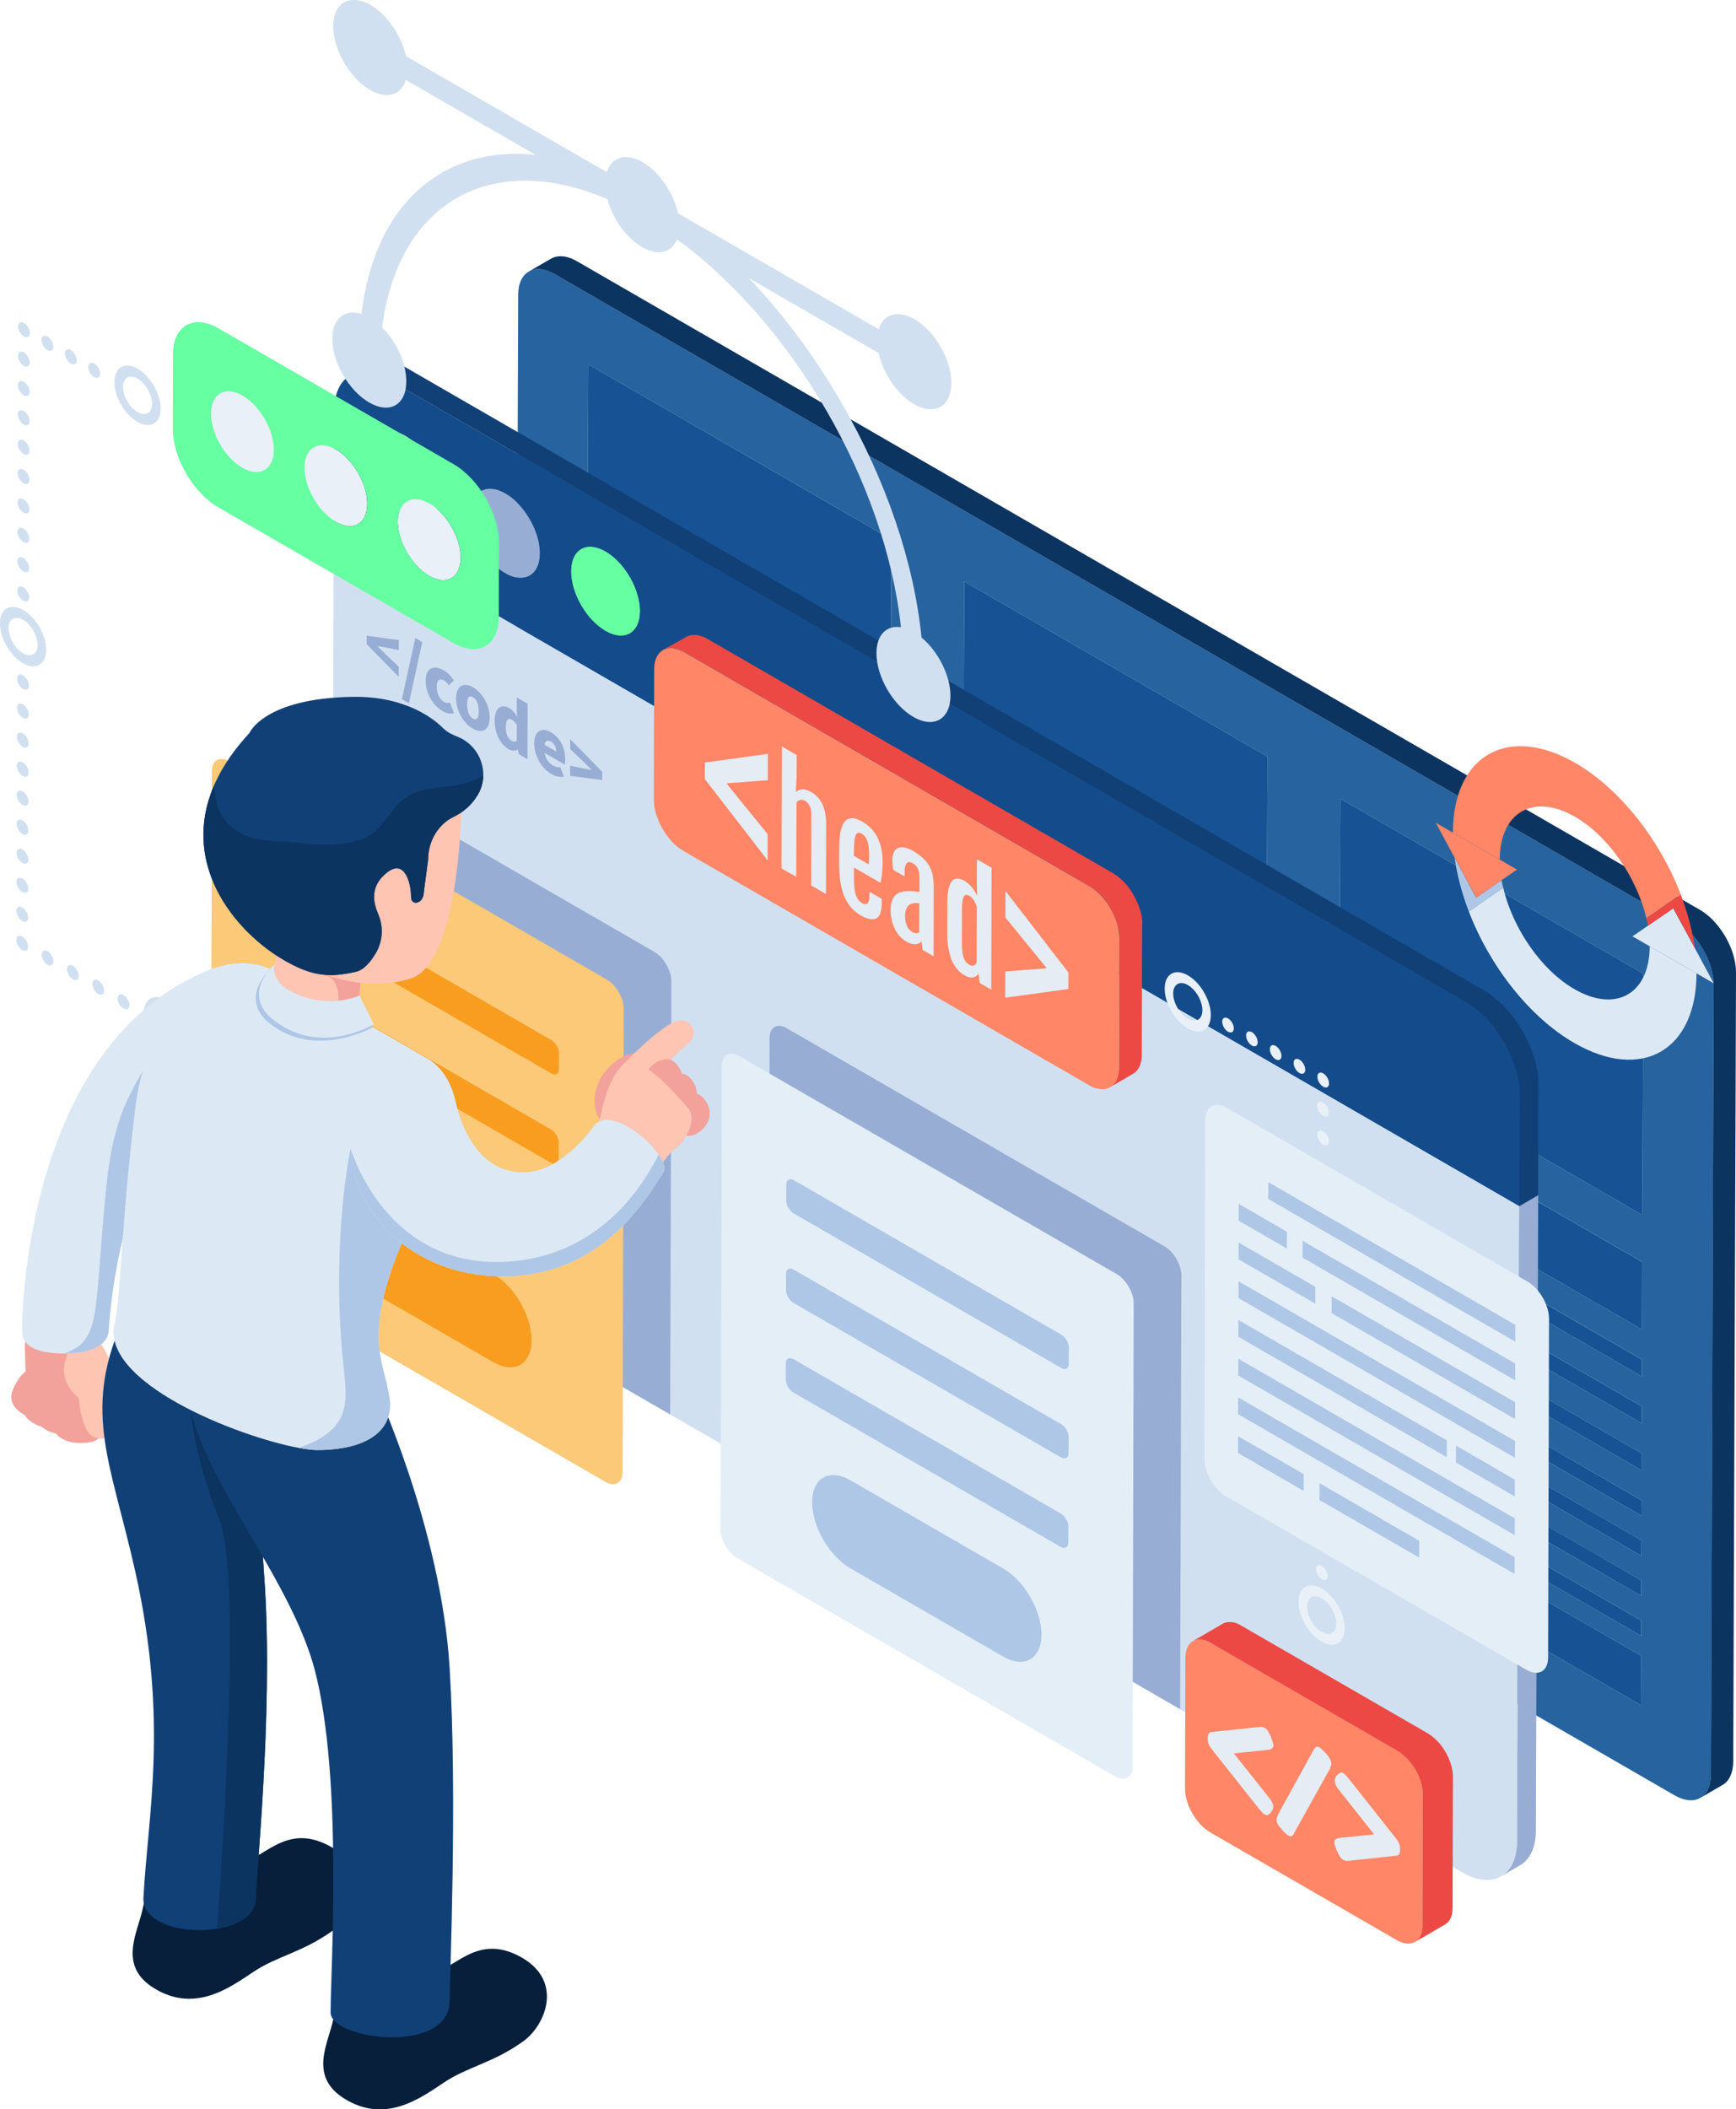 <?xml version="1.0" encoding="UTF-8"?>
<svg xmlns="http://www.w3.org/2000/svg" xmlns:xlink="http://www.w3.org/1999/xlink" version="1.1" id="Layer_1" x="0px" y="0px" width="2058.3px" height="2500px" viewBox="0 0 2058.3 2500" xml:space="preserve">
<g>
	<g>
		<path fill="#DCE9F5" d="M32.1,805.7c-1.3-2.2-3.1-4.1-4.9-5.1c-1.8-1-3.6-1.2-4.9-0.5c-1.3,0.7-2,2.3-2,4.4c0,2.1,0.7,4.5,2,6.8    c1.3,2.2,3.1,4.1,4.9,5.1c1.8,1,3.6,1.2,4.9,0.5c1.3-0.7,2-2.3,2-4.4C34.1,810.4,33.4,807.9,32.1,805.7z"></path>
		<path fill="#DCE9F5" d="M27,869.3c-3.8-2.2-6.9-0.4-6.9,3.9c0,4.4,3.1,9.7,6.9,11.9c3.8,2.2,6.9,0.4,6.9-3.9    C33.9,876.9,30.8,871.5,27,869.3z"></path>
		<path fill="#DCE9F5" d="M26.9,903.7c-3.8-2.2-6.9-0.4-6.9,3.9c0,4.4,3.1,9.7,6.9,11.9c3.8,2.2,6.9,0.4,6.9-3.9    C33.8,911.3,30.7,905.9,26.9,903.7z"></path>
		<path fill="#DCE9F5" d="M26.8,938.1c-3.8-2.2-6.9-0.4-6.9,3.9c0,4.4,3.1,9.7,6.9,11.9c3.8,2.2,6.9,0.4,6.9-3.9    C33.7,945.7,30.6,940.3,26.8,938.1z"></path>
		<path fill="#DCE9F5" d="M26.7,972.5c-3.8-2.2-6.9-0.4-6.9,4c0,4.4,3.1,9.7,6.9,11.9c3.8,2.2,6.9,0.4,6.9-3.9    C33.6,980.1,30.5,974.7,26.7,972.5z"></path>
		<path fill="#DCE9F5" d="M26.6,1006.9c-3.8-2.2-6.9-0.4-6.9,3.9c0,4.4,3.1,9.7,6.9,11.9c3.8,2.2,6.9,0.4,6.9-3.9    C33.5,1014.5,30.4,1009.1,26.6,1006.9z"></path>
		<path fill="#DCE9F5" d="M26.5,1041.3c-3.8-2.2-6.9-0.4-6.9,3.9c0,4.4,3.1,9.7,6.9,11.9c3.8,2.2,6.9,0.4,6.9-3.9    C33.4,1048.9,30.3,1043.5,26.5,1041.3z"></path>
		<path fill="#DCE9F5" d="M26.4,1075.7c-3.8-2.2-6.9-0.4-6.9,3.9c0,4.4,3.1,9.7,6.9,11.9c3.8,2.2,6.9,0.4,6.9-3.9    C33.3,1083.3,30.2,1077.9,26.4,1075.7z"></path>
		<path fill="#DCE9F5" d="M27.1,834.9c-3.8-2.2-6.9-0.4-6.9,3.9c0,4.4,3.1,9.7,6.9,11.9c3.8,2.2,6.9,0.4,6.9-3.9    C34,842.5,30.9,837.1,27.1,834.9z"></path>
		<path fill="#DCE9F5" d="M26.3,1110.1c-1.8-1-3.6-1.2-4.9-0.5c-1.3,0.7-2,2.3-2,4.4c0,2.1,0.7,4.5,2,6.8c1.3,2.2,3.1,4.1,4.9,5.1    c1.8,1,3.6,1.2,4.9,0.5c1.3-0.7,2-2.3,2-4.4c0-2.1-0.7-4.5-2-6.8C29.9,1113.1,28.2,1111.2,26.3,1110.1z"></path>
		<path fill="#DCE9F5" d="M109.5,1166.1c0,4.4,3.1,9.7,6.9,11.9c3.8,2.2,6.9,0.4,6.9-3.9c0-4.4-3.1-9.7-6.9-11.9    C112.6,1160,109.6,1161.7,109.5,1166.1z"></path>
		<path fill="#DCE9F5" d="M86.4,1144.8c-3.8-2.2-6.9-0.4-6.9,3.9c0,4.4,3.1,9.7,6.9,11.9c3.8,2.2,6.9,0.4,6.9-3.9    C93.3,1152.4,90.2,1147,86.4,1144.8z"></path>
		<path fill="#DCE9F5" d="M56.4,1127.5c-3.8-2.2-6.9-0.4-6.9,3.9c0,4.4,3.1,9.7,6.9,11.9c3.8,2.2,6.9,0.4,6.9-3.9    C63.3,1135,60.2,1129.7,56.4,1127.5z"></path>
		<path fill="#DCE9F5" d="M146.5,1179.5c-1.8-1-3.6-1.2-4.9-0.5c-1.3,0.7-2,2.3-2,4.4c0,2.1,0.7,4.5,2,6.8c1.3,2.2,3.1,4.1,4.9,5.1    c1.8,1,3.6,1.2,4.9,0.5c1.3-0.7,2-2.3,2-4.4c0-2.1-0.7-4.5-2-6.8C150.1,1182.4,148.3,1180.6,146.5,1179.5z"></path>
		<path fill="#DCE9F5" d="M111.6,446.8c1.8,1,3.6,1.2,4.9,0.5c1.3-0.7,2-2.3,2-4.4c0-2.1-0.7-4.5-2-6.8c-1.3-2.2-3.1-4.1-4.9-5.1    c-1.8-1-3.6-1.2-4.9-0.5c-1.3,0.7-2,2.3-2,4.4c0,2.1,0.7,4.5,2,6.8C108.1,443.9,109.8,445.8,111.6,446.8z"></path>
		<path fill="#DCE9F5" d="M83.9,430.8c3.8,2.2,6.9,0.4,6.9-3.9c0-4.4-3.1-9.7-6.9-11.9c-3.8-2.2-6.9-0.4-6.9,3.9    C77,423.3,80.1,428.6,83.9,430.8z"></path>
		<path fill="#DCE9F5" d="M56.1,414.8c3.8,2.2,6.9,0.4,6.9-3.9c0-4.4-3.1-9.7-6.9-11.9c-3.8-2.2-6.9-0.4-6.9,3.9    C49.2,407.2,52.3,412.6,56.1,414.8z"></path>
		<path fill="#DCE9F5" d="M28.4,398.8c1.8,1,3.6,1.2,4.9,0.5c1.3-0.7,2-2.3,2-4.4c0-2.1-0.7-4.5-2-6.8c-1.3-2.2-3.1-4.1-4.9-5.1    c-1.8-1-3.6-1.2-4.9-0.5c-1.3,0.7-2,2.3-2,4.4c0,2.1,0.7,4.5,2,6.8C24.8,395.8,26.5,397.7,28.4,398.8z"></path>
		<path fill="#DCE9F5" d="M28.2,468.3c3.8,2.2,6.9,0.4,6.9-3.9c0-4.4-3.1-9.7-6.9-11.9c-3.8-2.2-6.9-0.4-6.9,3.9    C21.3,460.8,24.3,466.1,28.2,468.3z"></path>
		<path fill="#DCE9F5" d="M28.1,503.2c3.8,2.2,6.9,0.4,6.9-3.9c0-4.4-3.1-9.7-6.9-11.9c-3.8-2.2-6.9-0.4-6.9,3.9    C21.2,495.6,24.2,501,28.1,503.2z"></path>
		<path fill="#DCE9F5" d="M28,538c3.8,2.2,6.9,0.4,6.9-3.9c0-4.4-3.1-9.7-6.9-11.9c-3.8-2.2-6.9-0.4-6.9,3.9    C21.1,530.4,24.1,535.7,28,538z"></path>
		<path fill="#DCE9F5" d="M27.9,572.7c3.8,2.2,6.9,0.4,6.9-3.9c0-4.4-3.1-9.7-6.9-11.9c-3.8-2.2-6.9-0.4-6.9,3.9    C21,565.2,24.1,570.5,27.9,572.7z"></path>
		<path fill="#DCE9F5" d="M27.8,607.5c3.8,2.2,6.9,0.4,6.9-3.9c0-4.4-3.1-9.7-6.9-11.9c-3.8-2.2-6.9-0.4-6.9,3.9    C20.9,600,24,605.3,27.8,607.5z"></path>
		<path fill="#DCE9F5" d="M27.7,642.4c3.8,2.2,6.9,0.4,6.9-3.9c0-4.4-3.1-9.7-6.9-11.9c-3.8-2.2-6.9-0.4-6.9,4    C20.8,634.8,23.9,640.2,27.7,642.4z"></path>
		<path fill="#DCE9F5" d="M27.6,677.2c3.8,2.2,6.9,0.4,6.9-3.9c0-4.4-3.1-9.7-6.9-11.9c-3.8-2.2-6.9-0.4-6.9,3.9    C20.7,669.6,23.8,674.9,27.6,677.2z"></path>
		<path fill="#DCE9F5" d="M28.3,433.5c3.8,2.2,6.9,0.4,6.9-3.9c0-4.4-3.1-9.7-6.9-11.9c-3.8-2.2-6.9-0.4-6.9,3.9    C21.4,426,24.4,431.3,28.3,433.5z"></path>
		<path fill="#DCE9F5" d="M27.3,785.9c7.5,4.4,14.4,4.8,19.4,2c5-2.8,8-8.9,8.1-17.6c0-8.7-3-18.3-7.9-26.8    c-4.9-8.5-11.8-16-19.3-20.4c-7.5-4.4-14.4-4.8-19.4-2c-5,2.8-8,8.9-8.1,17.6c0,8.7,3,18.3,7.9,26.8    C12.9,774,19.7,781.5,27.3,785.9z M10,744.4c0-5.5,2-9.3,5.1-11.1c3.2-1.8,7.5-1.5,12.3,1.2c4.8,2.8,9.1,7.5,12.2,12.9    c3.1,5.4,5,11.5,5,17c0,5.5-2,9.3-5.1,11.1c-3.2,1.8-7.5,1.5-12.3-1.2c-4.8-2.8-9.1-7.5-12.2-12.9C11.9,756,10,750,10,744.4z"></path>
		<path fill="#DCE9F5" d="M27.5,711.9c1.8,1,3.6,1.2,4.9,0.5c1.3-0.7,2-2.3,2-4.4c0-2.1-0.7-4.5-2-6.8c-1.3-2.2-3.1-4.1-4.9-5.1    c-1.8-1-3.6-1.2-4.9-0.5c-1.3,0.7-2,2.3-2,4.4c0,2.1,0.7,4.5,2,6.8C23.9,709,25.7,710.9,27.5,711.9z"></path>
		<path fill="#DCE9F5" d="M163,500c7.5,4.4,14.4,4.8,19.4,2c5-2.8,8-8.9,8.1-17.6c0-8.7-3-18.3-7.9-26.8c-4.9-8.5-11.7-16-19.3-20.4    c-7.5-4.4-14.4-4.8-19.4-2c-4.9,2.8-8,8.9-8.1,17.6c0,8.7,3,18.3,7.9,26.8C148.6,488.2,155.4,495.6,163,500z M150.9,447.5    c3.2-1.8,7.5-1.5,12.3,1.2c4.8,2.8,9.1,7.5,12.2,12.9c3.1,5.4,5,11.5,5,17c0,5.5-2,9.3-5.1,11.1c-3.2,1.8-7.5,1.5-12.3-1.2    c-4.8-2.8-9.1-7.5-12.2-12.9c-3.1-5.4-5-11.5-5-17C145.8,453.1,147.7,449.3,150.9,447.5z"></path>
		<path fill="#DCE9F5" d="M2015.4,1078.3l-20.3-11.7c-0.8-2.1-1.6-4.3-2.4-6.4c-24.8-64.3-71.5-124.9-125.2-155.9    c-55.4-32-103.7-23.9-128,14.8l-730.9-422c-3.5-6.4-7.1-12.9-10.8-19.3c-32.1-55.6-69.6-105.8-110.5-148.6l154.5,89.2    c5.2,24,22,49.1,42,60.6c24.2,14,43.9,2.8,44-25c0.1-27.8-19.5-61.7-43.7-75.6c-20-11.5-36.8-5.9-42.2,12L803.7,252.8l0,0h0    c-5.2-24-22-49.1-42-60.6c-20-11.5-36.8-5.9-42.2,12L481.2,66.6c-5.2-24-22-49.1-42-60.6c-24.2-14-43.9-2.7-44,25    c-0.1,27.8,19.5,61.7,43.7,75.6c20,11.5,36.8,5.9,42.2-12l154.5,89.2c-41-4.6-78.7,2.3-111,20.7c-53.2,30.3-86.4,89-96,167.7    c0,0,0,0,0,0c0,0,0,0,0,0c-19.6-6.3-34.4,5.3-34.5,29.3c0,15.4,6,32.7,15.5,47.5c-5.3,4.9-9.2,11.7-11.4,20.5l-139-80.2    c-29.8-17.2-54-3.4-54.1,30.8l-0.2,87.9c-0.1,34.2,24,75.9,53.8,93.1l137,79.1l-0.5,147c-84.7,6.9-99.2,41.7-99.2,41.7    c-10.2,11-18.7,21.9-25.8,32.7c-10.4-5.2-18.7,0.1-18.7,12.3l-0.1,21.4l0.1,0l0,2.2c-0.4,1-0.7,1.9-1.1,2.9    c-0.1,0.2-0.1,0.4-0.2,0.5c-0.3,1-0.7,1.9-1,2.9c-0.1,0.2-0.1,0.4-0.2,0.5c-0.7,2.2-1.4,4.4-2,6.6c-0.1,0.3-0.2,0.6-0.2,0.8    c-0.2,0.8-0.5,1.6-0.7,2.5c-0.1,0.3-0.2,0.6-0.2,0.9c-0.3,1.1-0.5,2.1-0.8,3.2c-6.9,30-3.5,57.9,6.1,82.7l-0.3,107.5    c-2,0.7-4,1.5-6.1,2.4c-20.4,8.6-38.8,19.2-55.6,31.4c-4-0.8-7.6-0.2-10.6,1.4c-4.1,2.3-6.9,6.8-7.8,13.1    C31.3,1317.3,26.4,1553.1,26.2,1576.4c0,0.7,0,1.2,0,1.5c0,4.5,1.2,8.7,3.9,12.4c-0.5,2.4-0.7,4.9-0.6,7.4    c0.2,11,0.5,18.3,0.9,27.8c-4.9,3.5-10,9.9-14.7,20.5c-6.8,15.2,2.8,25.4,13.7,31c4.1,7.1,12.3,11.6,20.3,14    c4.5,4.2,10.4,6.6,16.5,7.8c9.3,11.9,28.6,12.7,40.3,10.6c4.8-0.9,8.2-2.5,10.4-4.6c2.5,0.4,5,0.2,7.1-0.4    c6,44.9,21.9,92.6,36.6,158.6c39.7,177.7,14.6,288.9,9.6,386.1c-0.1,2.3,0.1,4.5,0.5,6.6c-0.5,2.1-1,4.2-1.5,6.4    c-5.8,28.6-29.9,67.8,13.9,94.5c48,29.2,88.9-0.6,117.3-19.6c28.4-18.9,57.8-22.9,94-48.8c-1,44.8-2.6,80.4-2.6,97    c0,2.9,1.1,5.7,3.2,8.3c-5.9,28.6-29.7,67.7,14,94.2c48,29.2,88.9-0.6,117.3-19.6c28.4-19,57.9-22.9,94.2-49    c26.2-18.8,49.1-72.6-5.3-100.9c-37.1-19.3-60.6-1.7-81.1,10.5c2.2-75.9,6.1-233.5-1.1-351.7c-7.2-118.3-49-237.8-72.8-297.4    c2.2-6.9,2.8-14.7,1.5-23.4c-2.9-19.7-9-34.9-11.7-54.6l267.8,154.6c11.1,6.4,20.2,1.3,20.2-11.5l0.3-100.9l56.2,32.5l60.1,34.7    l-0.3,100.9c0,12.8,8.9,28.3,20.1,34.8l448,258.6c11.1,6.4,20.2,1.3,20.2-11.5l0.3-100.7l56.2,32.5l6.1,3.6l-0.3,90.6    c-0.1,19.1,13.4,42.3,30,51.9l221.2,127.7c8.6,5,16.4,5.3,21.9,1.8c-0.1,0.1-0.3,0.2-0.4,0.3l35.8-20.8c5.4-3.1,8.7-9.8,8.8-19.3    l0.1-49l11.9,6.9c18.2,10.5,34.6,11.3,46.3,4c-0.2,0.1-0.5,0.3-0.7,0.4l22.4-13c11.5-6.7,18.7-20.9,18.7-41.1l0.5-136.3    l163.9,94.6c12.3,7.1,23.4,7.6,31.3,2.6c-0.2,0.1-0.4,0.3-0.6,0.4l26.4-15.3c7.7-4.5,12.5-14.1,12.6-27.7l3.3-935.2    C2058.4,1125.3,2039.2,1092,2015.4,1078.3z M120,1593.1c6.1-4.9,8.9-10.9,8.9-17.1c0-1.8,2.5-49.5,16.8-109.2    c-3.8,52.1-5.4,85.9-9.4,100.6c-2,7.2-2,14.4-0.3,21.5c-2.6,7.4-4.8,14.6-6.7,21.6C127.1,1605.2,124.1,1599.5,120,1593.1z     M1867.4,968.1c22.2,12.8,42.4,33.8,57.9,58.2l-116-66.9C1824.9,952.9,1845.2,955.3,1867.4,968.1z M453.1,388.2    C471.9,240,582,177.2,720.3,235.9c0,0,0,0,0,0c6,22.9,22.1,46,41.1,57c19,10.9,35.1,6.4,41.3-9.4c0,0,0,0,0,0    c66.1,48.3,125.6,116.9,171.7,193.8L684,309.6c-9-5.2-17.4-6.9-24.3-5.4c-2.3,0.5-4.5,1.3-6.4,2.4l-26.4,15.3c0,0,0.1,0,0.1,0    c-7.8,4.5-12.6,14-12.6,27.6l-0.6,162.6L483,436.6c-1.2-0.7-2.3-1.3-3.5-1.9C475.3,417.7,465.5,400.6,453.1,388.2    C453.1,388.2,453.1,388.2,453.1,388.2C453.1,388.2,453.1,388.2,453.1,388.2z M306.7,2198.5c5.3-72.4,14.3-204.9,7.5-316.5    c-0.8-12.6-1.6-24.8-2.4-36.7c25.6,44.6,49.7,89.9,61.3,133.9c15.4,58.4,20.6,137.5,21.8,211.1c-1.8-1.1-3.6-2.1-5.5-3.1    C351.3,2167.4,327.5,2186.3,306.7,2198.5z"></path>
	</g>
	<g>
		<g>
			<g>
				<g>
					<path fill="#D1E0F0" d="M27.2,800.5c1.8,1,3.6,2.9,4.9,5.1c1.3,2.2,2,4.7,2,6.8c0,2.1-0.7,3.7-2,4.4c-1.3,0.7-3.1,0.6-4.9-0.5       c-1.8-1-3.6-2.9-4.9-5.1c-1.3-2.2-2-4.7-2-6.8c0-2.1,0.7-3.7,2-4.4C23.6,799.3,25.4,799.5,27.2,800.5z"></path>
				</g>
				<g>
					<path fill="#D1E0F0" d="M27,869.3c3.8,2.2,6.9,7.5,6.9,11.9c0,4.4-3.1,6.1-6.9,3.9c-3.8-2.2-6.9-7.5-6.9-11.9       C20.1,868.9,23.2,867.1,27,869.3z"></path>
				</g>
				<g>
					<path fill="#D1E0F0" d="M26.9,903.7c3.8,2.2,6.9,7.5,6.9,11.9c0,4.4-3.1,6.1-6.9,3.9c-3.8-2.2-6.9-7.5-6.9-11.9       C20,903.3,23.1,901.5,26.9,903.7z"></path>
				</g>
				<g>
					<path fill="#D1E0F0" d="M26.8,938.1c3.8,2.2,6.9,7.5,6.9,11.9c0,4.4-3.1,6.1-6.9,3.9c-3.8-2.2-6.9-7.5-6.9-11.9       C19.9,937.7,23,935.9,26.8,938.1z"></path>
				</g>
				<g>
					<path fill="#D1E0F0" d="M26.7,972.5c3.8,2.2,6.9,7.5,6.9,11.9c0,4.4-3.1,6.1-6.9,3.9c-3.8-2.2-6.9-7.5-6.9-11.9       C19.8,972.1,22.9,970.3,26.7,972.5z"></path>
				</g>
				<g>
					<path fill="#D1E0F0" d="M26.6,1006.9c3.8,2.2,6.9,7.5,6.9,11.9c0,4.4-3.1,6.1-6.9,3.9c-3.8-2.2-6.9-7.5-6.9-11.9       C19.7,1006.5,22.8,1004.7,26.6,1006.9z"></path>
				</g>
				<g>
					<path fill="#D1E0F0" d="M26.5,1041.3c3.8,2.2,6.9,7.5,6.9,11.9c0,4.4-3.1,6.1-6.9,3.9c-3.8-2.2-6.9-7.5-6.9-11.9       C19.6,1040.9,22.7,1039.1,26.5,1041.3z"></path>
				</g>
				<g>
					<path fill="#D1E0F0" d="M26.4,1075.7c3.8,2.2,6.9,7.5,6.9,11.9c0,4.4-3.1,6.1-6.9,3.9c-3.8-2.2-6.9-7.5-6.9-11.9       C19.5,1075.3,22.6,1073.5,26.4,1075.7z"></path>
				</g>
				<g>
					<path fill="#D1E0F0" d="M27.1,850.8c-3.8-2.2-6.9-7.5-6.9-11.9c0-4.4,3.1-6.1,6.9-3.9c3.8,2.2,6.9,7.5,6.9,11.9       C34,851.2,30.9,853,27.1,850.8z"></path>
				</g>
				<g>
					<path fill="#D1E0F0" d="M26.3,1110.1c1.8,1,3.6,2.9,4.9,5.1c1.3,2.2,2,4.7,2,6.8c0,2.1-0.7,3.7-2,4.4c-1.3,0.7-3.1,0.6-4.9-0.5       c-1.8-1-3.6-2.9-4.9-5.1c-1.3-2.2-2-4.7-2-6.8c0-2.1,0.7-3.7,2-4.4C22.7,1108.9,24.5,1109.1,26.3,1110.1z"></path>
				</g>
				<g>
					<path fill="#D1E0F0" d="M116.5,1162.2c3.8,2.2,6.9,7.5,6.9,11.9c0,4.4-3.1,6.1-6.9,3.9c-3.8-2.2-6.9-7.5-6.9-11.9       C109.6,1161.7,112.6,1160,116.5,1162.2z"></path>
				</g>
				<g>
					<path fill="#D1E0F0" d="M86.4,1144.8c3.8,2.2,6.9,7.5,6.9,11.9c0,4.4-3.1,6.1-6.9,3.9c-3.8-2.2-6.9-7.5-6.9-11.9       C79.5,1144.4,82.6,1142.6,86.4,1144.8z"></path>
				</g>
				<g>
					<path fill="#D1E0F0" d="M56.4,1127.5c3.8,2.2,6.9,7.5,6.9,11.9c0,4.4-3.1,6.1-6.9,3.9c-3.8-2.2-6.9-7.5-6.9-11.9       C49.5,1127.1,52.6,1125.3,56.4,1127.5z"></path>
				</g>
				<g>
					<path fill="#D1E0F0" d="M146.5,1179.5c1.8,1,3.6,2.9,4.9,5.1c1.3,2.2,2,4.7,2,6.8c0,2.1-0.7,3.7-2,4.4       c-1.3,0.7-3.1,0.6-4.9-0.5c-1.8-1-3.6-2.9-4.9-5.1c-1.3-2.2-2-4.7-2-6.8c0-2.1,0.7-3.7,2-4.4       C142.9,1178.3,144.7,1178.5,146.5,1179.5z"></path>
				</g>
				<g>
					<path fill="#D1E0F0" d="M111.7,431c1.8,1,3.6,2.9,4.9,5.1c1.3,2.2,2,4.7,2,6.8c0,2.1-0.7,3.7-2,4.4c-1.3,0.7-3.1,0.6-4.9-0.5       c-1.8-1-3.6-2.9-4.9-5.1c-1.3-2.2-2-4.7-2-6.8c0-2.1,0.7-3.7,2-4.4C108.1,429.8,109.9,429.9,111.7,431z"></path>
				</g>
				<g>
					<path fill="#D1E0F0" d="M83.9,415c3.8,2.2,6.9,7.5,6.9,11.9c0,4.4-3.1,6.1-6.9,3.9c-3.8-2.2-6.9-7.5-6.9-11.9       C77,414.5,80.1,412.8,83.9,415z"></path>
				</g>
				<g>
					<path fill="#D1E0F0" d="M56.2,398.9c3.8,2.2,6.9,7.5,6.9,11.9c0,4.4-3.1,6.1-6.9,3.9c-3.8-2.2-6.9-7.5-6.9-11.9       C49.3,398.5,52.4,396.7,56.2,398.9z"></path>
				</g>
				<g>
					<path fill="#D1E0F0" d="M28.4,382.9c1.8,1,3.6,2.9,4.9,5.1c1.3,2.2,2,4.7,2,6.8c0,2.1-0.7,3.7-2,4.4c-1.3,0.7-3.1,0.6-4.9-0.5       c-1.8-1-3.6-2.9-4.9-5.1c-1.3-2.2-2-4.7-2-6.8c0-2.1,0.7-3.7,2-4.4C24.8,381.7,26.6,381.9,28.4,382.9z"></path>
				</g>
				<g>
					<path fill="#D1E0F0" d="M28.2,452.5c3.8,2.2,6.9,7.5,6.9,11.9c0,4.4-3.1,6.1-6.9,3.9c-3.8-2.2-6.9-7.5-6.9-11.9       C21.3,452.1,24.4,450.3,28.2,452.5z"></path>
				</g>
				<g>
					<path fill="#D1E0F0" d="M28.1,487.3c3.8,2.2,6.9,7.5,6.9,11.9c0,4.4-3.1,6.1-6.9,3.9c-3.8-2.2-6.9-7.5-6.9-11.9       C21.2,486.9,24.3,485.1,28.1,487.3z"></path>
				</g>
				<g>
					<path fill="#D1E0F0" d="M28,522.1c3.8,2.2,6.9,7.5,6.9,11.9c0,4.4-3.1,6.1-6.9,3.9c-3.8-2.2-6.9-7.5-6.9-11.9       C21.1,521.7,24.2,519.9,28,522.1z"></path>
				</g>
				<g>
					<path fill="#D1E0F0" d="M27.9,556.9c3.8,2.2,6.9,7.5,6.9,11.9c0,4.4-3.1,6.1-6.9,3.9c-3.8-2.2-6.9-7.5-6.9-11.9       C21,556.5,24.1,554.7,27.9,556.9z"></path>
				</g>
				<g>
					<path fill="#D1E0F0" d="M27.8,591.7c3.8,2.2,6.9,7.5,6.9,11.9c0,4.4-3.1,6.1-6.9,3.9c-3.8-2.2-6.9-7.5-6.9-11.9       C20.9,591.3,24,589.5,27.8,591.7z"></path>
				</g>
				<g>
					<path fill="#D1E0F0" d="M27.7,626.5c3.8,2.2,6.9,7.5,6.9,11.9c0,4.4-3.1,6.1-6.9,3.9c-3.8-2.2-6.9-7.5-6.9-11.9       C20.8,626.1,23.9,624.3,27.7,626.5z"></path>
				</g>
				<g>
					<path fill="#D1E0F0" d="M27.6,661.3c3.8,2.2,6.9,7.5,6.9,11.9c0,4.4-3.1,6.1-6.9,3.9c-3.8-2.2-6.9-7.5-6.9-11.9       C20.7,660.9,23.8,659.1,27.6,661.3z"></path>
				</g>
				<g>
					<path fill="#D1E0F0" d="M28.3,433.5c-3.8-2.2-6.9-7.5-6.9-11.9c0-4.4,3.1-6.1,6.9-3.9c3.8,2.2,6.9,7.5,6.9,11.9       C35.2,434,32.1,435.7,28.3,433.5z"></path>
				</g>
				<g>
					<path fill="#D1E0F0" d="M46.7,743.4c4.9,8.5,8,18.2,7.9,26.8c0,8.7-3.1,14.8-8.1,17.6c-4.9,2.8-11.8,2.4-19.4-2       c-7.6-4.4-14.4-11.9-19.3-20.4C3,757,0,747.3,0,738.7c0-8.7,3.1-14.8,8.1-17.6c4.9-2.8,11.8-2.4,19.4,2       C35,727.4,41.8,734.9,46.7,743.4z M39.6,775.6c3.1-1.8,5.1-5.6,5.1-11.1c0-5.5-1.9-11.6-5-17c-3.1-5.4-7.4-10.1-12.2-12.9       c-4.8-2.8-9.1-3-12.3-1.2c-3.2,1.8-5.1,5.6-5.1,11.1c0,5.5,1.9,11.6,5,17c3.1,5.4,7.4,10.1,12.2,12.9       C32.1,777.1,36.4,777.4,39.6,775.6L39.6,775.6z"></path>
				</g>
				<g>
					<path fill="#D1E0F0" d="M27.5,696.1c1.8,1,3.6,2.9,4.9,5.1c1.3,2.2,2,4.7,2,6.8c0,2.1-0.7,3.7-2,4.4c-1.3,0.7-3.1,0.6-4.9-0.5       c-1.8-1-3.6-2.9-4.9-5.1c-1.3-2.2-2-4.7-2-6.8c0-2.1,0.7-3.7,2-4.4C23.9,694.9,25.7,695.1,27.5,696.1z"></path>
				</g>
				<g>
					<path fill="#D1E0F0" d="M182.5,457.5c4.9,8.5,8,18.2,7.9,26.8c0,8.7-3.1,14.8-8.1,17.6c-4.9,2.8-11.8,2.4-19.4-2       c-7.5-4.4-14.4-11.8-19.3-20.4c-4.9-8.5-8-18.2-7.9-26.8c0-8.7,3.1-14.8,8.1-17.6c4.9-2.8,11.8-2.4,19.4,2       C170.7,441.5,177.5,449,182.5,457.5z M175.3,489.7c3.1-1.8,5.1-5.6,5.1-11.1c0-5.5-1.9-11.6-5-17c-3.1-5.4-7.4-10.1-12.2-12.9       c-4.8-2.8-9.1-3-12.3-1.2c-3.1,1.8-5.1,5.6-5.1,11.1c0,5.5,1.9,11.6,5,17c3.1,5.4,7.4,10.1,12.2,12.9       C167.8,491.2,172.1,491.5,175.3,489.7L175.3,489.7z"></path>
				</g>
				<g>
					<path fill="#D1E0F0" d="M217.2,1206c4.9,8.5,8,18.2,7.9,26.8c0,8.7-3.1,14.8-8.1,17.6c-4.9,2.8-11.8,2.4-19.4-2       c-7.6-4.4-14.4-11.9-19.3-20.4c-4.9-8.5-8-18.2-7.9-26.8c0-8.7,3.1-14.8,8.1-17.6c4.9-2.8,11.8-2.4,19.4,2       C205.5,1190,212.3,1197.5,217.2,1206z M210.1,1238.2c3.1-1.8,5.1-5.6,5.1-11.1c0-5.5-1.9-11.6-5-17       c-3.1-5.4-7.4-10.1-12.2-12.9c-4.8-2.8-9.1-3-12.3-1.2c-3.2,1.8-5.1,5.6-5.1,11.1c0,5.5,1.9,11.6,5,17       c3.1,5.4,7.4,10.1,12.2,12.9C202.6,1239.8,206.9,1240,210.1,1238.2L210.1,1238.2z"></path>
				</g>
			</g>
			<g>
				<g>
					<path fill="#27639E" d="M1989,1093.6L657.6,324.9c-23.8-13.7-43.2-2.8-43.2,24.6l-3.3,935.2c-0.1,27.3,19.2,60.7,43,74.4       l1331.4,768.7c23.8,13.7,43.1,2.7,43.2-24.7l3.3-935.2C2032,1140.6,2012.8,1107.4,1989,1093.6z M1586.9,1570.7l153.1,88.4       l-0.5,160.8l-153.1-88.4L1586.9,1570.7L1586.9,1570.7z M1141.9,1030.8l166.5,96.1l-0.5,191.3l-166.5-96.1L1141.9,1030.8       L1141.9,1030.8z M1053.8,1506.1l-359.5-207.5l0.8-242.8l359.5,207.5L1053.8,1506.1L1053.8,1506.1z M1054.8,1227.8l-359.5-207.5       l0.1-20l359.5,207.5L1054.8,1227.8L1054.8,1227.8z M1054.9,1172.2L695.5,964.7l0.1-20.1l359.5,207.5L1054.9,1172.2       L1054.9,1172.2z M1055.1,1116.6L695.6,909.1l0.1-20.1l359.5,207.5L1055.1,1116.6L1055.1,1116.6z M1055.2,1061L695.8,853.5       l0.2-80.2l359.5,207.5L1055.2,1061L1055.2,1061z M1055.6,925.3L696.2,717.8l1.3-286l359.5,207.5L1055.6,925.3L1055.6,925.3z        M1499.7,1763.6L1140.2,1556v0l0.8-242.8l359.5,207.5l0,0L1499.7,1763.6L1499.7,1763.6z M1500.6,1485.2l-359.5-207.5l0.1-20.4       l359.5,207.5L1500.6,1485.2L1500.6,1485.2z M1500.8,1429.6l-159.5-92.1l0.1-20.5l159.5,92.1L1500.8,1429.6L1500.8,1429.6z        M1500.9,1372.7l-159.5-92.1l0.1-20.5l159.5,92.1L1500.9,1372.7L1500.9,1372.7z M1501.1,1315.8l-159.5-92.1l0.1-20.5       l159.5,92.1L1501.1,1315.8L1501.1,1315.8z M1501.3,1258.8l-159.5-92.1l0.1-20.5l159.5,92.1L1501.3,1258.8L1501.3,1258.8z        M1501.5,1182.7L1142,975.2l1.3-286l359.5,207.5L1501.5,1182.7L1501.5,1182.7z M1945.5,2020.9l-359.4-207.5l0.3-58.4       l359.4,207.5L1945.5,2020.9L1945.5,2020.9z M1945.9,1938.9l-179.7-103.7l0.1-18.3l179.7,103.7L1945.9,1938.9L1945.9,1938.9z        M1946,1891.5l-179.7-103.7l0.1-18.3l179.7,103.7L1946,1891.5L1946,1891.5z M1946.1,1843.9l-179.7-103.7l0.1-18.3l179.7,103.7       L1946.1,1843.9L1946.1,1843.9z M1946.3,1796.5l-179.7-103.7l0.1-18.3l179.7,103.7L1946.3,1796.5L1946.3,1796.5z M1946.4,1742.6       L1587,1535.1l0.1-20l359.4,207.5L1946.4,1742.6L1946.4,1742.6z M1946.6,1687l-359.4-207.5l0.1-20.1l359.4,207.5L1946.6,1687       L1946.6,1687z M1946.7,1631.4l-359.4-207.5l0.1-20.1l359.4,207.5L1946.7,1631.4L1946.7,1631.4z M1946.9,1575.8l-359.4-207.5       l0.2-80.2l359.4,207.5L1946.9,1575.8L1946.9,1575.8z M1947.3,1440.1l-359.4-207.5l1.3-286l359.4,207.5L1947.3,1440.1       L1947.3,1440.1z"></path>
				</g>
				<g>
					<g>
						<polygon fill="#175294" points="1055.5,980.9 1055.2,1061 695.8,853.5 696,773.3       "></polygon>
					</g>
					<g>
						<polygon fill="#175294" points="1308.4,1126.9 1307.8,1318.2 1141.3,1222.1 1141.9,1030.8       "></polygon>
					</g>
					<g>
						<polygon fill="#175294" points="1740,1659.1 1739.6,1819.8 1586.5,1731.4 1586.9,1570.7       "></polygon>
					</g>
					<g>
						<polygon fill="#175294" points="1945.8,1962.5 1945.5,2020.9 1586.1,1813.4 1586.4,1755       "></polygon>
					</g>
					<g>
						<polygon fill="#175294" points="1947.1,1495.7 1946.9,1575.8 1587.5,1368.3 1587.7,1288.2       "></polygon>
					</g>
					<g>
						<polygon fill="#175294" points="1054.7,1263.4 1053.8,1506.1 694.4,1298.6 695.2,1055.8       "></polygon>
					</g>
					<g>
						<polygon fill="#175294" points="1500.5,1520.8 1499.7,1763.6 1140.2,1556 1141.1,1313.3       "></polygon>
					</g>
					<g>
						<polygon fill="#175294" points="1056.9,639.3 1055.6,925.3 696.2,717.8 697.5,431.8       "></polygon>
					</g>
					<g>
						<polygon fill="#175294" points="1502.8,896.7 1501.5,1182.7 1142,975.2 1143.3,689.2       "></polygon>
					</g>
					<g>
						<polygon fill="#175294" points="1948.6,1154.1 1947.3,1440.1 1587.9,1232.6 1589.2,946.6       "></polygon>
					</g>
					<g>
						<polygon fill="#175294" points="1054.8,1207.8 1054.8,1227.8 695.3,1020.3 695.4,1000.3       "></polygon>
					</g>
					<g>
						<polygon fill="#175294" points="1055.1,1096.6 1055.1,1116.6 695.6,909.1 695.7,889       "></polygon>
					</g>
					<g>
						<polygon fill="#175294" points="1500.7,1464.8 1500.6,1485.2 1141.2,1277.7 1141.2,1257.3       "></polygon>
					</g>
					<g>
						<polygon fill="#175294" points="1500.8,1409.1 1500.8,1429.6 1341.3,1337.5 1341.3,1317       "></polygon>
					</g>
					<g>
						<polygon fill="#175294" points="1501,1352.2 1500.9,1372.7 1341.4,1280.6 1341.5,1260.1       "></polygon>
					</g>
					<g>
						<polygon fill="#175294" points="1501.2,1295.2 1501.1,1315.8 1341.6,1223.7 1341.6,1203.1       "></polygon>
					</g>
					<g>
						<polygon fill="#175294" points="1501.3,1238.3 1501.3,1258.8 1341.7,1166.7 1341.8,1146.2       "></polygon>
					</g>
					<g>
						<polygon fill="#175294" points="1946,1873.1 1946,1891.5 1766.3,1787.7 1766.4,1769.4       "></polygon>
					</g>
					<g>
						<polygon fill="#175294" points="1946.3,1778.2 1946.3,1796.5 1766.6,1692.7 1766.6,1674.4       "></polygon>
					</g>
					<g>
						<polygon fill="#175294" points="1946.5,1722.6 1946.4,1742.6 1587,1535.1 1587.1,1515.1       "></polygon>
					</g>
					<g>
						<polygon fill="#175294" points="1946.6,1666.9 1946.6,1687 1587.2,1479.5 1587.2,1459.4       "></polygon>
					</g>
					<g>
						<polygon fill="#175294" points="1946.8,1611.4 1946.7,1631.4 1587.3,1423.9 1587.4,1403.9       "></polygon>
					</g>
					<g>
						<polygon fill="#175294" points="1055,1152.1 1054.9,1172.2 695.5,964.7 695.5,944.6       "></polygon>
					</g>
					<g>
						<polygon fill="#175294" points="1945.9,1920.6 1945.9,1938.9 1766.2,1835.2 1766.2,1816.9       "></polygon>
					</g>
					<g>
						<polygon fill="#175294" points="1946.2,1825.6 1946.1,1843.9 1766.5,1740.2 1766.5,1721.9       "></polygon>
					</g>
				</g>
				<path fill="#0C3461" d="M2015.4,1078.3L684,309.6c-9-5.2-17.4-6.9-24.3-5.4c-2.3,0.5-4.5,1.3-6.4,2.4l-26.4,15.3      c7.8-4.6,18.7-3.9,30.7,3L1989,1093.6c23.8,13.7,43,47,42.9,74.3l-3.3,935.2c0,13.6-4.8,23.2-12.6,27.7l26.4-15.3      c7.7-4.5,12.5-14.1,12.6-27.7l3.3-935.2C2058.4,1125.3,2039.2,1092,2015.4,1078.3z"></path>
			</g>
			<g>
				<g>
					<g>
						<path fill="#AEC7E6" d="M1780.4,1043.2c0.5,3,1.1,6,1.9,9l-40.8,28.1c-8.1-21.1-13.9-42.7-16.8-63.6l25.5,47.3L1780.4,1043.2z        "></path>
					</g>
					<g>
						<polygon fill="#FF8666" points="1798.6,1030.6 1780.4,1043.2 1750.3,1064 1724.7,1016.6 1702.3,975.1       "></polygon>
					</g>
					<g>
						<path fill="#DCE9F5" d="M2011.5,1153.6c-0.3,91.7-65.1,128.6-144.9,82.6c-53.7-31-100.4-91.6-125.1-155.9        c-8.1-21.1-8.1-21.1,0,0l40.8-28.1c11.3,47.9,44.8,97.3,84.5,120.2c49.1,28.3,89,5.6,89.2-50.8L2011.5,1153.6z"></path>
					</g>
					<g>
						<polygon fill="#DCE9F5" points="1983.9,1076.5 2009.5,1123.8 2031.9,1165.4 1935.6,1109.8 1953.8,1097.2       "></polygon>
					</g>
					<g>
						<path fill="#ED4944" d="M1992.7,1060.2c8.1,21.1,13.9,42.6,16.8,63.6l-25.5-47.3l-30.1,20.8c-0.5-3-1.1-6-1.8-9L1992.7,1060.2        z"></path>
					</g>
					<g>
						<path fill="#FF8666" d="M1867.6,904.2c53.7,31,100.4,91.6,125.2,155.9l-40.8,28.1c0.7,3,1.3,6,1.8,9c-0.5-3-1.1-6-1.8-9        c-11.3-47.9-44.8-97.3-84.6-120.2c-49.1-28.3-89-5.6-89.2,50.8l-55.6-32.1C1722.9,895.2,1787.8,858.2,1867.6,904.2z"></path>
					</g>
				</g>
			</g>
			<g>
				<path fill="#98ADD4" d="M1801.4,1429.4l-2.8,753.2c-0.1,20.2-7.2,34.4-18.7,41.1l22.4-13c11.5-6.7,18.7-20.9,18.7-41.1      l2.8-753.2L1801.4,1429.4z"></path>
				<path fill="#114077" d="M1822.9,1269.6c-0.3-1.8-0.9-3.6-1.3-5.5c-0.7-3.5-1.4-7.1-2.5-10.6c-0.7-2.2-1.6-4.3-2.4-6.5      c-1.1-3.2-2.2-6.4-3.6-9.6c-1-2.3-2.3-4.4-3.4-6.7c-1.5-3-2.9-6-4.5-8.9c-0.1-0.1-0.1-0.3-0.2-0.4c-0.5-0.9-1.3-1.8-1.8-2.7      c-2.7-4.3-5.5-8.6-8.5-12.6c-0.4-0.5-0.6-1-1-1.5c-1.2-1.5-2.6-2.8-3.8-4.3c-2.1-2.5-4.2-5-6.4-7.3c-0.5-0.6-1-1.2-1.6-1.8      c-1.1-1.1-2.3-1.9-3.4-2.9c-2.7-2.5-5.5-4.9-8.3-7.1c-0.8-0.6-1.6-1.5-2.4-2.1c-2.4-1.7-4.9-3.3-7.4-4.8L483,436.6      c-4.3-2.5-8.4-4.4-12.5-5.8c-0.1,0-0.2-0.1-0.4-0.1c-3.9-1.4-7.7-2.2-11.4-2.6c-0.2,0-0.4-0.1-0.6-0.1      c-3.5-0.3-6.9-0.2-10.1,0.3c-0.2,0-0.5,0-0.8,0.1c-3.1,0.6-6,1.6-8.7,3c-0.2,0.1-0.4,0.1-0.5,0.2c-0.3,0.1-0.5,0.3-0.8,0.4      c0,0,0,0,0,0l-22.4,13c0.4-0.2,0.9-0.4,1.4-0.6c2.7-1.4,5.6-2.4,8.7-3c0.2,0,0.5-0.1,0.7-0.1c3.2-0.5,6.5-0.7,10.1-0.3      c0.2,0,0.4,0.1,0.6,0.1c3.6,0.4,7.4,1.2,11.3,2.6c0.1,0,0.2,0.1,0.4,0.1c4,1.4,8.2,3.3,12.5,5.8l1277.2,738      c3.4,2,6.6,4.4,9.9,6.8c2.9,2.2,5.6,4.6,8.3,7.1c1.7,1.5,3.4,3,5,4.7c2.2,2.3,4.3,4.8,6.4,7.3c1.6,1.9,3.3,3.8,4.8,5.8      c3,4,5.8,8.2,8.5,12.6c0.7,1.1,1.4,2.1,2.1,3.2c1.7,2.9,3,5.9,4.5,8.8c1.1,2.2,2.4,4.4,3.4,6.7c1.4,3.2,2.4,6.4,3.6,9.6      c0.8,2.1,1.7,4.3,2.4,6.4c1.1,3.6,1.8,7.1,2.5,10.7c0.4,1.8,1,3.6,1.3,5.4c0.9,5.3,1.3,10.6,1.3,15.7l-0.4,131.1l22.4-13      l0.4-131.1C1824.2,1280.2,1823.7,1274.9,1822.9,1269.6z"></path>
				<g>
					<path fill="#D1E0F0" d="M1801.4,1429.4l-2.8,753.2c-0.1,40.7-28.9,57.1-64.3,36.7l-335.1-193.6L911,1743.5l-116.4-67.2       l-337.6-195.1c-35.4-20.5-64-70-63.9-110.7l1.7-462.4l1.1-290.8L1801.4,1429.4z"></path>
				</g>
				<g>
					<path fill="#E9F0F7" d="M480.6,516.5c22.6,13.1,40.9,44.8,40.9,70.8c-0.1,26-18.5,36.5-41.1,23.4       c-22.6-13.1-40.9-44.7-40.8-70.8C439.5,513.9,457.9,503.4,480.6,516.5z"></path>
				</g>
				<g>
					<path fill="#98ADD4" d="M599.4,585c22.6,13.1,40.9,44.7,40.8,70.8c-0.1,26-18.5,36.5-41.1,23.5c-22.6-13.1-40.9-44.8-40.9-70.8       C558.3,582.5,576.7,572,599.4,585z"></path>
				</g>
				<g>
					<path fill="#66FFA1" d="M718.1,653.6c22.6,13.1,40.9,44.7,40.8,70.8c-0.1,26-18.5,36.5-41.1,23.5       c-22.6-13.1-40.9-44.8-40.9-70.8C677.1,651,695.5,640.5,718.1,653.6z"></path>
				</g>
				<g>
					<path fill="#144B8A" d="M1737.9,1187.6c35.4,20.4,64,70,63.9,110.7l-0.4,131.1l-1405.5-812l0.4-131.1       c0.1-40.7,28.9-57.1,64.3-36.7L1737.9,1187.6z M599.1,679.3c22.6,13.1,41,2.6,41.1-23.5c0.1-26-18.2-57.7-40.8-70.8       c-22.6-13.1-41.1-2.6-41.1,23.4C558.2,634.5,576.4,666.2,599.1,679.3L599.1,679.3z M717.9,747.8c22.6,13.1,41,2.6,41.1-23.5       c0.1-26-18.2-57.7-40.8-70.8c-22.6-13.1-41.1-2.6-41.1,23.4C676.9,703.1,695.2,734.8,717.9,747.8L717.9,747.8z M480.3,610.7       c22.6,13.1,41.1,2.6,41.1-23.4c0.1-26-18.2-57.7-40.9-70.8c-22.6-13.1-41-2.6-41.1,23.5C439.4,565.9,457.7,597.6,480.3,610.7       L480.3,610.7z"></path>
				</g>
				<g>
					<g>
						<polygon fill="#98ADD4" points="472.8,758.6 472.8,770.6 458.8,767.7 447.6,765.7 447.6,766.1 458.8,776.9 472.7,790.1         472.7,802.1 434.7,763.4 434.8,753.5       "></polygon>
					</g>
					<g>
						<polygon fill="#98ADD4" points="500.7,760.9 484.8,833.6 476.5,828.8 492.4,756.1       "></polygon>
					</g>
					<g>
						<path fill="#98ADD4" d="M526.2,794.5c4.9,2.9,8.8,7.1,11.9,11.9l-6,5.9c-1.9-2.9-3.4-4.5-5.2-5.6c-5.6-3.2-9.1-0.3-9.1,7.5        c0,7.7,3.6,14.8,8.6,17.7c2.6,1.5,5,1.5,7.1,0.8l4.8,12.4c-3.9,1.8-9.1,0.3-13.4-2.2c-11.4-6.6-20.2-20.7-20.2-36.2        C504.8,791.2,514.8,787.9,526.2,794.5z"></path>
					</g>
					<g>
						<path fill="#98ADD4" d="M560.8,814.5c10.3,5.9,19.9,20.5,19.8,36.1c0,15.5-9.7,19-20,13c-10.4-6-19.9-20.6-19.9-36        C540.9,812,550.5,808.5,560.8,814.5z M560.7,851.7c4.7,2.7,6.9-1,6.9-8.7c0-7.8-2.1-14-6.8-16.7c-4.8-2.8-7,0.9-7,8.7        C553.8,842.8,555.9,848.9,560.7,851.7L560.7,851.7z"></path>
					</g>
					<g>
						<path fill="#98ADD4" d="M612.8,826.7l12.8,7.4l-0.2,65.7l-10.4-6l-0.9-5.1l-0.3-0.2c-2.9,1.6-6.8,1.8-10.7-0.5        c-10.2-5.9-16.6-18.9-16.6-34.1c0-15.4,8.4-19.7,16.9-14.9c4.5,2.6,7.2,6,9.8,10.5l-0.5-7.3L612.8,826.7z M612.7,877.6        l0.1-18.4c-1.9-3.2-4.1-5.2-6.3-6.4c-3.5-2-6.7-0.1-6.8,8.5c0,9,2.5,14.2,6.9,16.7C609,879.4,611,879.6,612.7,877.6        L612.7,877.6z"></path>
					</g>
					<g>
						<path fill="#98ADD4" d="M670.2,900.3c0,2.5-0.3,5-0.6,5.9l-23.9-13.8c1.1,7.1,5,11.9,10.1,14.9c2.9,1.7,5.7,2.3,8.6,2        l4.2,11.2c-4.2,1-9.8-0.3-14.6-3.1c-11.7-6.7-20.6-21-20.6-36.4c0-15.2,9.5-19.1,19.4-13.4        C664.6,874.4,670.3,887.4,670.2,900.3z M645.6,882.7l13.9,8c0-4.7-1.8-9.2-6.4-11.9C649.5,876.9,646.4,877.6,645.6,882.7        L645.6,882.7z"></path>
					</g>
					<g>
						<polygon fill="#98ADD4" points="676.1,876 714,914.7 714,924.6 676,919.5 676,907.5 690,910.4 701.1,912.4 701.1,912         690,901.1 676.1,888       "></polygon>
					</g>
				</g>
			</g>
			<g>
				<g>
					<path fill="#E9F0F7" d="M287.5,468.8c20.6,11.9,37.2,40.7,37.1,64.3c-0.1,23.7-16.8,33.2-37.4,21.3       c-20.6-11.9-37.2-40.7-37.1-64.3C250.2,466.5,266.9,456.9,287.5,468.8z"></path>
				</g>
				<g>
					<path fill="#E9F0F7" d="M398.3,532.8c20.6,11.9,37.2,40.7,37.1,64.3c-0.1,23.7-16.8,33.2-37.4,21.3       c-20.6-11.9-37.2-40.7-37.1-64.3C361,530.4,377.8,520.9,398.3,532.8z"></path>
				</g>
				<g>
					<path fill="#E9F0F7" d="M509.1,596.8c20.6,11.9,37.2,40.7,37.1,64.3c-0.1,23.7-16.8,33.2-37.4,21.3       c-20.6-11.9-37.2-40.7-37.1-64.3C471.8,594.4,488.6,584.9,509.1,596.8z"></path>
				</g>
				<g>
					<path fill="#66FFA1" d="M537.8,550.1c29.8,17.2,53.9,58.9,53.8,93.1l-0.2,87.9c-0.1,34.2-24.3,48-54.1,30.8L258.7,601.1       c-29.8-17.2-53.9-58.9-53.8-93.1l0.2-87.9c0.1-34.2,24.3-48,54.1-30.8L537.8,550.1z M287.3,554.4c20.6,11.9,37.3,2.3,37.4-21.3       c0.1-23.6-16.6-52.4-37.1-64.3c-20.6-11.9-37.3-2.3-37.4,21.3C250.1,513.8,266.7,542.6,287.3,554.4L287.3,554.4z M508.9,682.4       c20.6,11.9,37.3,2.3,37.4-21.3c0.1-23.6-16.6-52.4-37.1-64.3c-20.6-11.9-37.3-2.3-37.4,21.3       C471.7,641.7,488.3,670.5,508.9,682.4L508.9,682.4z M398.1,618.4c20.6,11.9,37.3,2.3,37.4-21.3c0.1-23.6-16.6-52.4-37.1-64.3       c-20.6-11.9-37.3-2.3-37.4,21.3C360.9,577.7,377.5,606.5,398.1,618.4L398.1,618.4z"></path>
				</g>
			</g>
			<g>
				<g>
					<g>
						<path fill="#FF8666" d="M1291.8,1050.3L811.3,772.9c-19.6-11.3-35.6-2.2-35.7,20.3l-0.4,154.2c-0.1,22.5,15.8,50,35.4,61.3        l480.5,277.4c19.6,11.3,35.6,2.2,35.7-20.3l0.4-154.2C1327.3,1089.1,1311.4,1061.7,1291.8,1050.3z"></path>
						<g>
							<g>
								<polygon fill="#E5ECF3" points="910.5,893.5 910.4,924.8 862.1,928.3 862.1,929.4 910.2,988.7 910.2,1019.8 835.6,923.3           835.7,903.7         "></polygon>
							</g>
							<g>
								<path fill="#E5ECF3" d="M944.6,895l-0.1,25.7l-0.9,18.2c1.3-1.3,2.7-2.2,4.2-2.7c1.5-0.5,3.1-0.7,4.6-0.6          c1.6,0.1,3.2,0.4,4.8,1c1.6,0.6,3.3,1.4,4.9,2.3c5.6,3.2,9.9,7.9,12.9,14.2c3,6.2,4.5,13.8,4.5,22.7l-0.2,83.8l-17.5-10.1          l0.2-83.1c0-4.8-0.6-8.6-1.9-11.2c-1.3-2.6-3.2-4.7-5.7-6.1c-1.8-1-3.5-1.4-5.3-1c-1.8,0.3-3.3,1.3-4.7,2.9l-0.3,88.3          l-17.5-10.1l0.4-144.5L944.6,895z"></path>
							</g>
							<g>
								<path fill="#E5ECF3" d="M1044.6,1004.4c1.3,5.2,1.9,11,1.9,17.6c0,2.2-0.1,4.4-0.2,6.7c-0.1,2.2-0.3,4.4-0.5,6.5          c-0.2,2.1-0.4,4.1-0.8,6c-0.3,1.9-0.6,3.6-0.9,5.2l-31.6-18.2l0,11.1c0,4.8,0.1,8.9,0.5,12.3c0.3,3.5,0.9,6.4,1.6,8.8          c0.8,2.4,1.8,4.5,3.1,6.1c1.3,1.6,3,3,4.9,4.2c1.1,0.6,2.1,1,3.1,1c1,0.1,1.9-0.2,2.7-1c0.8-0.7,1.4-1.9,1.8-3.6          c0.5-1.7,0.7-3.9,0.7-6.8l0-3.4l14.6,8.4l0,4.2c0,10.4-2.2,16.7-6.5,19c-4.3,2.2-10.6,1-18.7-3.7c-4.1-2.4-7.7-5.3-10.9-8.9          c-3.2-3.6-5.8-7.8-8-12.8c-2.2-5-3.8-10.7-4.9-17.1c-1.1-6.4-1.6-13.7-1.6-21.9l0.1-20.7c0-6.9,0.5-12.6,1.4-17.1          c0.9-4.4,2.1-7.9,3.6-10.4c1.5-2.5,3.2-4.2,5.1-5.1c1.9-0.8,3.9-1.2,5.9-1.1c2,0.1,4.1,0.6,6.1,1.5c2,0.9,3.9,1.8,5.6,2.8          c3.1,1.8,6.2,4.1,9.1,6.9c2.9,2.8,5.5,6.1,7.7,10C1041.5,994.7,1043.3,999.2,1044.6,1004.4z M1030.5,1016.2c0-1,0-1.9,0-2.7          c0-7.2-0.7-12.8-2.2-16.9c-1.5-4-3.7-6.9-6.6-8.5c-1.5-0.9-2.9-1.2-4-1.1c-1.2,0.1-2.1,1-2.9,2.5c-0.7,1.5-1.3,3.8-1.7,6.7          c-0.4,3-0.6,6.8-0.6,11.5l0,6.7l17.6,10.1c0-0.6,0.1-1.3,0.1-2.3c0-1,0.1-2,0.1-3          C1030.5,1018.3,1030.5,1017.2,1030.5,1016.2L1030.5,1016.2z"></path>
							</g>
							<g>
								<path fill="#E5ECF3" d="M1106,1038.2c0.7,4,1.1,8.5,1.1,13.3l-0.2,81.9l-13-7.5l-1.2-10.1c-1.9,2-4.4,3.1-7.6,3.3          c-3.2,0.1-6.8-1-10.8-3.3c-2.9-1.7-5.6-3.9-7.8-6.5c-2.3-2.7-4.2-5.6-5.8-8.9c-1.6-3.2-2.7-6.7-3.5-10.3          c-0.8-3.7-1.2-7.4-1.2-11.2c0-4.5,0.5-8.2,1.5-11.2c1-2.9,2.4-5.3,4.3-7c1.9-1.7,4.2-2.9,7-3.6c2.8-0.7,6-1,9.6-1          c1.8,0,3.7,0.1,5.9,0.4c2.2,0.2,4.1,0.5,5.9,0.7l0-14.5c0-2.1-0.1-4.1-0.2-6c-0.1-1.9-0.5-3.7-1-5.3          c-0.5-1.7-1.3-3.2-2.4-4.6c-1.1-1.4-2.5-2.6-4.4-3.7c-1.3-0.7-2.5-1.2-3.6-1.3c-1.2-0.1-2.2,0.1-3.1,0.9          c-0.9,0.7-1.6,2-2.2,3.9c-0.5,1.8-0.8,4.3-0.8,7.4l0,4.8l-13.3-7.7c-0.4-2.3-0.7-4.4-0.9-6.2c-0.2-1.8-0.3-3.6-0.3-5.3          c0-4.1,0.6-7.3,1.9-9.8c1.2-2.4,2.9-4.1,5.1-4.9c2.2-0.9,4.8-1,7.9-0.3c3,0.7,6.4,2.1,10,4.2c4.7,2.7,8.7,5.6,11.8,8.6          c3.1,3,5.6,6.2,7.5,9.7C1104,1030.4,1105.3,1034.2,1106,1038.2z M1089.9,1104.8l0.1-34.2c-0.9-0.1-2-0.2-3.1-0.3          c-1.2-0.1-2.4,0-3.7,0.2c-1.3,0.2-2.5,0.6-3.7,1.1c-1.2,0.6-2.3,1.5-3.2,2.7c-1,1.2-1.7,2.7-2.3,4.6          c-0.6,1.9-0.9,4.1-0.9,6.8c0,4.2,0.7,8,2.1,11.3c1.4,3.4,3.7,6,6.8,7.8c1.5,0.8,2.9,1.2,4.3,1.2          C1087.8,1105.9,1088.9,1105.5,1089.9,1104.8L1089.9,1104.8z"></path>
							</g>
							<g>
								<path fill="#E5ECF3" d="M1158.3,1018.4l17.4,10.1l-0.4,144.5l-13.6-7.9l-1.5-11c-0.8,1-1.7,1.9-2.7,2.7          c-1,0.8-2.2,1.3-3.6,1.6c-1.4,0.3-3,0.3-4.7-0.1s-3.7-1.2-5.9-2.5c-1.1-0.6-2.3-1.4-3.7-2.5c-1.4-1.1-2.9-2.5-4.4-4.2          c-1.5-1.7-3-3.9-4.5-6.4c-1.5-2.6-2.8-5.6-3.9-9.2c-1.1-3.6-2.1-7.8-2.8-12.5c-0.7-4.8-1-10.2-1-16.4l0.1-34.7          c0-6.1,0.4-11.1,1.2-14.9c0.8-3.8,1.8-6.7,3-8.8c1.2-2.1,2.7-3.4,4.2-4.1c1.5-0.7,3.1-0.9,4.6-0.8c1.5,0.2,3,0.6,4.4,1.2          c1.4,0.6,2.6,1.2,3.5,1.8c1.7,1,3.3,2.2,4.8,3.6c1.5,1.4,2.9,2.9,4.1,4.5c1.2,1.6,2.4,3.2,3.3,4.9c1,1.6,1.8,3.2,2.4,4.7          l-0.4-14.2L1158.3,1018.4z M1158,1140.7l0.2-65.8c-0.9-2.7-2-5.3-3.5-7.7c-1.4-2.4-3.2-4.2-5.3-5.4          c-1.3-0.7-2.5-1.2-3.5-1.2c-1.1-0.1-2,0.4-2.8,1.4c-0.8,1-1.4,2.7-1.8,5c-0.4,2.3-0.7,5.5-0.7,9.6l-0.1,41.9          c0,4.1,0.2,7.5,0.6,10.4c0.4,2.8,1,5.2,1.8,7.1c0.8,1.9,1.7,3.5,2.8,4.6c1.1,1.2,2.3,2.1,3.6,2.9c1.2,0.7,2.2,1,3.1,1.1          c0.9,0.1,1.7-0.1,2.4-0.4c0.7-0.3,1.3-0.8,1.9-1.4C1157.1,1142.2,1157.6,1141.5,1158,1140.7L1158,1140.7z"></path>
							</g>
							<g>
								<polygon fill="#E5ECF3" points="1192.2,1056.1 1266.8,1152.6 1266.7,1172.2 1191.9,1182.5 1192,1151.3 1240.3,1147.7           1240.3,1146.6 1192.1,1087.5         "></polygon>
							</g>
						</g>
						<path fill="#ED4944" d="M1354.5,1094.2c0-0.6,0-1.1-0.1-1.7c0-0.3,0-0.5-0.1-0.8c0-0.1,0-0.2,0-0.3c0-0.2,0-0.4,0-0.6        c-0.1-0.6-0.1-1.2-0.2-1.7c-0.1-0.6-0.2-1.2-0.3-1.8c0,0,0,0,0-0.1c0,0,0,0,0-0.1c-0.1-0.6-0.2-1.1-0.3-1.7        c-0.1-0.6-0.2-1.2-0.4-1.9c0-0.2-0.1-0.4-0.2-0.7c0-0.1-0.1-0.3-0.1-0.4c-0.1-0.3-0.1-0.5-0.2-0.8c-0.2-0.6-0.3-1.3-0.5-1.9        c-0.1-0.5-0.3-0.9-0.4-1.4c0-0.1,0-0.2-0.1-0.2c0-0.1,0-0.2-0.1-0.2c-0.2-0.6-0.4-1.2-0.6-1.8c-0.2-0.6-0.4-1.2-0.6-1.8        c0-0.1-0.1-0.2-0.1-0.3c0-0.1-0.1-0.2-0.1-0.3c-0.1-0.4-0.3-0.8-0.4-1.1c-0.2-0.6-0.5-1.2-0.7-1.7c-0.2-0.4-0.4-0.8-0.5-1.2        c0-0.1-0.1-0.1-0.1-0.2c0-0.1-0.1-0.2-0.1-0.2c-0.3-0.6-0.5-1.1-0.8-1.7c-0.3-0.6-0.6-1.3-0.9-1.9c0-0.1-0.1-0.2-0.1-0.3        c-0.1-0.1-0.1-0.2-0.2-0.4c-0.3-0.5-0.5-1-0.8-1.5c-0.3-0.6-0.7-1.2-1-1.8c-0.2-0.3-0.3-0.6-0.5-0.9c-0.1-0.1-0.1-0.2-0.2-0.4        c-0.3-0.5-0.7-1-1-1.6c-0.5-0.8-0.9-1.5-1.4-2.3c-0.1-0.1-0.1-0.2-0.2-0.4c-0.7-1.1-1.5-2.2-2.2-3.2c0,0,0,0,0,0c0,0,0,0,0,0        c-0.5-0.7-1-1.4-1.6-2.1c-0.4-0.6-0.9-1.1-1.3-1.6c0,0,0,0,0,0c0,0,0,0,0,0c-0.5-0.5-0.9-1.1-1.4-1.6c-0.5-0.5-0.9-1-1.4-1.5        c-0.1-0.1-0.2-0.2-0.2-0.2c-0.1-0.1-0.2-0.2-0.2-0.3c-0.3-0.3-0.6-0.7-1-1c-0.5-0.5-1-1-1.5-1.5c-0.2-0.2-0.3-0.3-0.5-0.4        c-0.1-0.1-0.2-0.2-0.4-0.3c-0.2-0.2-0.5-0.5-0.7-0.7c-0.5-0.5-1-0.9-1.6-1.4c-0.2-0.2-0.5-0.4-0.7-0.6        c-0.1-0.1-0.2-0.2-0.4-0.3c-0.2-0.1-0.3-0.3-0.5-0.4c-0.5-0.4-1-0.8-1.6-1.2c-0.4-0.3-0.8-0.5-1.1-0.8c-0.1,0-0.1-0.1-0.2-0.1        c-0.1,0-0.1-0.1-0.2-0.1c-0.5-0.3-1-0.7-1.5-1c-0.5-0.3-1-0.6-1.5-0.9c-0.1-0.1-0.2-0.1-0.3-0.2L838.6,757.1        c-0.4-0.2-0.8-0.4-1.1-0.6c-0.1-0.1-0.3-0.1-0.4-0.2c-0.2-0.1-0.4-0.2-0.6-0.3c-0.1-0.1-0.3-0.2-0.4-0.2        c-0.2-0.1-0.5-0.2-0.7-0.3c-0.2-0.1-0.3-0.2-0.5-0.2c-0.1,0-0.1-0.1-0.2-0.1c-0.5-0.2-0.9-0.4-1.4-0.6c0,0,0,0,0,0h0        c-0.5-0.2-1-0.4-1.4-0.5c-0.1,0-0.1,0-0.2-0.1c-0.2-0.1-0.3-0.1-0.5-0.2c-0.2-0.1-0.5-0.2-0.7-0.2c-0.1,0-0.2-0.1-0.4-0.1        c-0.2-0.1-0.4-0.1-0.6-0.2c-0.2,0-0.3-0.1-0.5-0.1c-0.2,0-0.3-0.1-0.5-0.1c-0.2,0-0.4-0.1-0.6-0.1c-0.1,0-0.2-0.1-0.3-0.1        c-0.2,0-0.4-0.1-0.6-0.1c-0.2,0-0.5-0.1-0.7-0.1c-0.1,0-0.2,0-0.3,0c-0.2,0-0.4,0-0.6-0.1c-0.3,0-0.5-0.1-0.8-0.1        c-0.1,0-0.2,0-0.2,0c-0.2,0-0.3,0-0.5,0c-0.3,0-0.6,0-0.9,0c-0.1,0-0.2,0-0.3,0c-0.1,0-0.3,0-0.4,0c-0.4,0-0.7,0-1.1,0.1        c-0.1,0-0.2,0-0.3,0c-0.1,0-0.2,0-0.2,0c-0.6,0.1-1.1,0.1-1.7,0.2c0,0-0.1,0-0.1,0c0,0,0,0,0,0c-0.8,0.2-1.5,0.4-2.3,0.6        c-0.1,0-0.1,0-0.2,0.1c-0.1,0-0.1,0-0.2,0.1c-0.3,0.1-0.6,0.2-0.9,0.4c-0.1,0.1-0.3,0.1-0.4,0.2c-0.5,0.2-0.9,0.4-1.3,0.7        L786,770.4c0.4-0.3,0.9-0.5,1.3-0.7c0.1-0.1,0.3-0.1,0.5-0.2c0.3-0.1,0.6-0.3,0.9-0.4c0.1,0,0.2-0.1,0.4-0.1        c0.7-0.2,1.5-0.5,2.3-0.6c0.1,0,0.1,0,0.2,0c0.5-0.1,1.1-0.2,1.7-0.2c0.2,0,0.4,0,0.6-0.1c0.4,0,0.7,0,1.1-0.1        c0.2,0,0.4,0,0.6,0c0.3,0,0.6,0,0.9,0c0.2,0,0.5,0,0.7,0c0.3,0,0.5,0.1,0.8,0.1c0.3,0,0.6,0.1,0.8,0.1c0.2,0,0.5,0.1,0.7,0.1        c0.3,0.1,0.6,0.1,0.9,0.2c0.2,0,0.4,0.1,0.6,0.1c0.3,0.1,0.7,0.2,1,0.2c0.2,0.1,0.4,0.1,0.6,0.2c0.4,0.1,0.7,0.2,1.1,0.3        c0.2,0.1,0.3,0.1,0.5,0.2c0.5,0.2,1.1,0.4,1.6,0.6c0,0,0,0,0,0c0.5,0.2,1.1,0.5,1.6,0.7c0.2,0.1,0.3,0.2,0.5,0.2        c0.4,0.2,0.8,0.4,1.2,0.6c0.2,0.1,0.4,0.2,0.6,0.3c0.5,0.3,1,0.6,1.6,0.9l480.5,277.4c1.2,0.7,2.4,1.5,3.6,2.3        c0.1,0,0.1,0.1,0.2,0.1c1.1,0.8,2.2,1.6,3.2,2.4c0.1,0.1,0.2,0.2,0.4,0.3c1,0.8,2,1.7,3,2.6c0.1,0.1,0.2,0.2,0.4,0.3        c1,0.9,2,1.9,2.9,2.9c0.1,0.1,0.2,0.2,0.2,0.3c1,1.1,2,2.2,3,3.4c0,0,0,0,0,0c1.9,2.3,3.7,4.7,5.4,7.3c0.5,0.7,1,1.5,1.4,2.3        c0.4,0.6,0.8,1.3,1.2,1.9c0.2,0.3,0.3,0.6,0.5,0.9c0.6,1.1,1.2,2.2,1.8,3.3c0.1,0.1,0.1,0.2,0.2,0.4c0.7,1.4,1.3,2.7,1.9,4.1        c0,0.1,0.1,0.1,0.1,0.2c0.6,1.4,1.1,2.7,1.7,4.1c0,0.1,0.1,0.2,0.1,0.3c0.5,1.4,1,2.8,1.4,4.2c0,0.1,0,0.2,0.1,0.3        c0.4,1.4,0.8,2.7,1.1,4.1c0,0.1,0.1,0.3,0.1,0.4c0.3,1.4,0.6,2.8,0.8,4.2c0,0,0,0,0,0.1c0.2,1.4,0.4,2.8,0.5,4.2        c0,0.1,0,0.2,0,0.3c0.1,1.4,0.2,2.8,0.2,4.1l-0.4,154.2c0,1.3-0.1,2.6-0.2,3.9c0,0.1,0,0.2,0,0.3c-0.1,1.1-0.3,2.3-0.5,3.3        c0,0.1-0.1,0.3-0.1,0.4c-0.2,1-0.5,2-0.8,3c-0.1,0.2-0.1,0.3-0.2,0.5c-0.3,0.9-0.6,1.7-1,2.5c0,0.1-0.1,0.2-0.1,0.3        c-0.4,0.9-0.9,1.8-1.4,2.6c-0.1,0.1-0.1,0.2-0.2,0.3c-0.4,0.6-0.9,1.3-1.4,1.8c-0.2,0.2-0.4,0.4-0.5,0.6        c-0.4,0.5-0.9,0.9-1.3,1.3c-0.2,0.2-0.4,0.3-0.6,0.5c-0.7,0.5-1.3,1-2.1,1.4l27.2-15.8c0.7-0.4,1.4-0.9,2.1-1.4        c0.2-0.2,0.4-0.3,0.6-0.5c0.5-0.4,0.9-0.8,1.3-1.3c0.2-0.2,0.4-0.4,0.5-0.6c0.5-0.6,0.9-1.2,1.4-1.8c0.1-0.1,0.1-0.2,0.2-0.3        c0,0,0,0,0-0.1c0.5-0.8,0.9-1.6,1.3-2.4c0,0,0-0.1,0-0.1c0-0.1,0.1-0.2,0.1-0.3c0.2-0.5,0.5-1.1,0.7-1.7        c0.1-0.3,0.2-0.6,0.3-0.9c0.1-0.2,0.1-0.3,0.2-0.5c0-0.2,0.1-0.3,0.2-0.5c0.2-0.6,0.3-1.2,0.5-1.8c0-0.2,0.1-0.4,0.1-0.7        c0-0.1,0.1-0.3,0.1-0.4c0-0.2,0.1-0.4,0.1-0.6c0.1-0.6,0.2-1.1,0.3-1.7c0-0.3,0.1-0.6,0.1-1c0-0.1,0-0.2,0-0.3        c0-0.1,0-0.3,0-0.4c0-0.5,0.1-1.1,0.1-1.7c0-0.6,0-1.1,0-1.7c0,0,0-0.1,0-0.1l0.4-154.2        C1354.5,1095.3,1354.5,1094.8,1354.5,1094.2z"></path>
					</g>
				</g>
			</g>
			<g>
				<path fill="#FF8666" d="M1656.9,2075l-221.2-127.7c-16.6-9.6-30.1-1.9-30.2,17.2l-0.4,155.4c-0.1,19.1,13.4,42.3,30,51.9      l221.2,127.7c16.6,9.6,30.1,1.9,30.2-17.2l0.4-155.4C1687,2107.8,1673.5,2084.5,1656.9,2075z"></path>
				<g>
					<g>
						<path fill="#E5ECF3" d="M1500,2048.1c2.3,1.4,4.8,5.2,7.3,11.6c1.6,4.1,2.5,6.9,2.5,8.4c0,1.6-0.3,2.7-0.9,3.4        c-0.8,1.1-2.6,2-5.4,2.5c-26,2.6-39.5,4-40.5,4.2l40.4,50.9c1.6,2.1,2.8,3.6,3.5,4.7c1.9,2.9,2.9,5.4,2.8,7.5c0,2-0.8,4-2.3,6        c-1.5,2-2.9,3.2-4.1,3.7c-1.2,0.5-2.5,0.4-3.8-0.4c-1.7-1-4-3.3-6.8-6.8l-55.7-70.3c-3.4-3.9-5.1-8.3-5.1-13.3        c0-5,1.8-7.5,5.3-7.5c29.9-3.1,47.1-4.9,51.5-5.4c4.5-0.5,7.1-0.7,8-0.5C1497.6,2047,1498.7,2047.4,1500,2048.1z"></path>
					</g>
					<g>
						<path fill="#E5ECF3" d="M1565,2071.4c1.3,0.8,3.5,2.8,6.6,6.2c4.7,5.3,7,9.5,7,12.6c0,1.3-0.6,3.5-1.9,6.4l-42.2,75.8        c-0.7,1.3-1.3,2.2-1.6,2.8c-0.4,0.6-1.1,1-2,1.2c-0.9,0.2-2.1-0.1-3.6-1c-1.5-0.9-3.7-2.9-6.5-6c-2.9-3.2-4.8-5.6-5.8-7.3        c-1-1.7-1.5-3.3-1.5-4.7c0-1.4,0.5-3.6,1.6-6.6l42.3-76.7c1.7-2.8,3.2-4.2,4.5-4C1562.6,2070.2,1563.6,2070.6,1565,2071.4z"></path>
					</g>
					<g>
						<path fill="#E5ECF3" d="M1592.3,2101.4c2.1,1.2,4.4,3.5,7,6.9l55.6,70.3c3.5,4,5.2,8.5,5.2,13.5c0,5-1.7,7.5-5.1,7.4        l-55.8,5.9c-2.5,0.4-4.7,0.1-6.6-1.1c-1.5-0.9-2.9-2.2-4.1-4.1c-1.2-1.9-2.5-4.4-3.8-7.6c-1.7-4.3-2.6-7.2-2.6-8.7        c0-1.5,0.3-2.6,0.8-3.4c1-1.1,2.8-1.9,5.6-2.2l40.7-4.2l-40.4-51c-1.6-2-2.7-3.6-3.5-4.7c-1.9-3-2.9-5.6-2.8-7.8        c0-2,0.7-4,2.2-5.9C1587.4,2101.2,1589.9,2100,1592.3,2101.4z"></path>
					</g>
				</g>
				<path fill="#ED4944" d="M1722.6,2103.1c0-0.1,0-0.3,0-0.4c0-0.3-0.1-0.7-0.1-1c-0.1-0.8-0.2-1.6-0.3-2.4      c-0.1-0.4-0.1-0.8-0.2-1.2c-0.1-0.8-0.3-1.6-0.5-2.4c-0.1-0.4-0.2-0.7-0.2-1.1c-0.3-1.1-0.5-2.2-0.9-3.3c0-0.1,0-0.1,0-0.2      c0,0,0,0,0,0c0-0.1-0.1-0.3-0.2-0.4c-0.4-1.1-0.7-2.3-1.2-3.4c-0.2-0.4-0.4-0.9-0.5-1.3c-0.3-0.8-0.7-1.7-1-2.5      c-0.2-0.5-0.5-1-0.7-1.5c-0.4-0.8-0.7-1.5-1.1-2.3c-0.3-0.5-0.6-1-0.9-1.6c-0.4-0.7-0.8-1.4-1.2-2.1c-0.1-0.2-0.2-0.3-0.3-0.5      c-0.5-0.8-1-1.6-1.5-2.4c-0.1-0.1-0.2-0.3-0.3-0.4c-0.6-0.9-1.2-1.8-1.8-2.6c-0.1-0.2-0.3-0.4-0.4-0.6c-0.7-0.9-1.4-1.9-2.2-2.8      c-0.1-0.2-0.3-0.4-0.5-0.5c-0.7-0.8-1.4-1.6-2.1-2.3c-0.1-0.1-0.2-0.3-0.4-0.4c-0.8-0.8-1.6-1.6-2.4-2.4      c-0.2-0.2-0.4-0.3-0.6-0.5c-0.3-0.2-0.5-0.5-0.8-0.7c-0.5-0.5-1.1-0.9-1.6-1.4c-0.1-0.1-0.1-0.1-0.2-0.2c-0.9-0.7-1.7-1.4-2.6-2      c-0.2-0.2-0.4-0.3-0.6-0.4c-0.9-0.6-1.8-1.2-2.7-1.7l-221.2-127.7c-0.7-0.4-1.3-0.7-2-1.1c-0.2-0.1-0.4-0.2-0.5-0.3      c-0.6-0.3-1.1-0.5-1.7-0.8c-0.1,0-0.2-0.1-0.2-0.1c0,0,0,0-0.1,0c-0.7-0.3-1.4-0.5-2.1-0.8c-0.2,0-0.3-0.1-0.5-0.1      c-0.7-0.2-1.4-0.4-2-0.5c-0.1,0-0.1,0-0.2,0c-0.6-0.1-1.2-0.2-1.8-0.3c-0.1,0-0.3,0-0.4,0c-0.6-0.1-1.3-0.1-1.9-0.1      c0,0-0.1,0-0.1,0c-0.1,0-0.1,0-0.2,0c-0.6,0-1.3,0-1.9,0.1c0,0,0,0-0.1,0c-0.6,0.1-1.2,0.2-1.8,0.3c-0.1,0-0.2,0.1-0.3,0.1      c-0.6,0.2-1.1,0.3-1.7,0.5c-0.1,0-0.2,0.1-0.3,0.1c-0.6,0.2-1.1,0.5-1.6,0.8l-35.8,20.8c0.5-0.3,1.1-0.6,1.6-0.8      c0.1,0,0.2-0.1,0.3-0.1c0.5-0.2,1.1-0.4,1.7-0.5c0.1,0,0.2-0.1,0.3-0.1c0.6-0.1,1.2-0.3,1.8-0.3c0,0,0,0,0.1,0      c0.6-0.1,1.2-0.1,1.9-0.1c0.1,0,0.2,0,0.3,0c0.6,0,1.2,0,1.9,0.1c0.1,0,0.3,0,0.4,0c0.6,0.1,1.2,0.2,1.8,0.3c0.1,0,0.1,0,0.2,0      c0.7,0.1,1.3,0.3,2,0.5c0.2,0,0.3,0.1,0.5,0.1c0.7,0.2,1.4,0.5,2.1,0.8c0.1,0,0.2,0.1,0.3,0.1c0.6,0.2,1.1,0.5,1.7,0.8      c0.2,0.1,0.4,0.2,0.5,0.3c0.7,0.3,1.3,0.7,2,1.1l221.2,127.7c0.9,0.5,1.8,1.1,2.7,1.7c0.2,0.1,0.4,0.3,0.6,0.4      c0.9,0.6,1.8,1.3,2.6,2c0.1,0.1,0.1,0.1,0.2,0.2c0.8,0.7,1.6,1.4,2.4,2.1c0.2,0.2,0.4,0.3,0.6,0.5c0.8,0.8,1.6,1.6,2.4,2.4      c0.1,0.1,0.2,0.3,0.4,0.4c0.7,0.8,1.4,1.5,2.1,2.3c0.2,0.2,0.3,0.4,0.5,0.5c0.7,0.9,1.5,1.8,2.2,2.8c0.1,0.2,0.3,0.4,0.4,0.6      c0.6,0.9,1.2,1.7,1.8,2.6c0.1,0.1,0.2,0.3,0.3,0.4c0.6,0.9,1.2,1.9,1.8,2.9c0.4,0.7,0.8,1.4,1.2,2.1c0.3,0.5,0.6,1,0.9,1.6      c0.4,0.7,0.7,1.5,1.1,2.3c0.2,0.5,0.5,1,0.7,1.5c0.4,0.8,0.7,1.7,1,2.5c0.2,0.4,0.4,0.9,0.5,1.3c0.4,1.1,0.8,2.3,1.2,3.4      c0,0.2,0.1,0.3,0.2,0.5c0,0.1,0,0.1,0,0.2c0.3,1.1,0.6,2.2,0.9,3.3c0.1,0.4,0.2,0.7,0.2,1.1c0.2,0.8,0.3,1.6,0.5,2.4      c0.1,0.4,0.1,0.8,0.2,1.2c0.1,0.8,0.2,1.6,0.3,2.4c0,0.3,0.1,0.7,0.1,1c0.1,1.1,0.1,2.2,0.1,3.3l-0.4,155.4      c0,9.5-3.4,16.1-8.8,19.3l35.8-20.8c5.4-3.1,8.7-9.8,8.8-19.3l0.4-155.4C1722.7,2105.1,1722.7,2104.1,1722.6,2103.1z"></path>
			</g>
			<g>
				<path fill="#98ADD4" d="M796,1184.3L796,1184.3l-0.9,332.9l-0.5,159.2l-337.6-195.1c-35.4-20.5-64-70-63.9-110.7l1.7-462.4      l381.1,220c11.1,6.4,20.1,22,20.1,34.8L796,1184.3z"></path>
				<path fill="#98ADD4" d="M1400.6,1533.4L1400.6,1533.4l-0.9,332.9l-0.5,159.4L911,1743.5l0.5-159.2l1-332.8l-0.1,0l0.1-21.4      c0-12.8,9.1-17.9,20.2-11.5l448,258.6c11.1,6.4,20.1,22,20.1,34.8L1400.6,1533.4z"></path>
			</g>
			<g>
				<g>
					<path fill="#FBC977" d="M739.5,1217.1l0.1-21.3c0-12.8-9-28.3-20.1-34.8l-448-258.6c-11.1-6.4-20.2-1.3-20.2,11.5l-0.1,21.4       l0.1,0l-0.9,332.8l-0.6,194.7c0,12.8,8.9,28.3,20.1,34.8l448,258.6c11.1,6.4,20.2,1.3,20.2-11.5l0.6-194.7L739.5,1217.1       L739.5,1217.1z"></path>
					<g>
						<path fill="#F89D1F" d="M585,1510.1c25,14.5,45.3,49.5,45.2,78.3c-0.1,28.8-20.5,40.4-45.5,25.9l-181.2-104.6        c-25-14.5-45.3-49.5-45.2-78.3c0.1-28.8,20.5-40.4,45.5-25.9L585,1510.1z"></path>
					</g>
					<g>
						<g>
							<path fill="#F89D1F" d="M653.8,1232.8c4.9,2.8,8.9,9.7,8.9,15.4l-0.1,18.9c0,5.7-4,8-9,5.1l-317.1-183.1         c-4.9-2.8-8.9-9.8-8.9-15.4l0.1-18.9c0-5.7,4-8,9-5.1L653.8,1232.8z"></path>
						</g>
						<g>
							<path fill="#F89D1F" d="M653.2,1444.8c4.9,2.8,8.9,9.7,8.9,15.4l-0.1,19c0,5.7-4,7.9-9,5.1L336,1301.2         c-4.9-2.8-8.9-9.8-8.9-15.4l0.1-19c0-5.7,4-7.9,9-5.1L653.2,1444.8z"></path>
						</g>
						<g>
							<path fill="#F89D1F" d="M653.5,1338.8c4.9,2.8,8.9,9.7,8.9,15.4l-0.1,18.9c0,5.7-4,8-9,5.1l-317.1-183.1         c-4.9-2.8-8.9-9.8-8.9-15.4l0.1-18.9c0-5.7,4-8,9-5.1L653.5,1338.8z"></path>
						</g>
					</g>
				</g>
				<g>
					<path fill="#E4EEF7" d="M1344.1,1566.2l0.1-21.3c0-12.8-9-28.3-20.1-34.8l-448-258.6c-11.1-6.4-20.2-1.3-20.2,11.5l-0.1,21.4       l0.1,0l-0.9,332.8l-0.6,194.7c0,12.8,8.9,28.3,20.1,34.8l448,258.6c11.1,6.4,20.2,1.3,20.2-11.5l0.6-194.7L1344.1,1566.2       L1344.1,1566.2z"></path>
					<g>
						<path fill="#AEC7E6" d="M1189.6,1859.1c25,14.5,45.3,49.5,45.2,78.3c-0.1,28.8-20.5,40.4-45.5,25.9l-181.2-104.6        c-25-14.5-45.3-49.5-45.2-78.3c0.1-28.8,20.5-40.4,45.5-25.9L1189.6,1859.1z"></path>
					</g>
					<g>
						<g>
							<path fill="#AEC7E6" d="M1258.4,1581.9c4.9,2.8,8.9,9.7,8.9,15.4l-0.1,18.9c0,5.7-4,8-9,5.1l-317.1-183.1         c-4.9-2.8-8.9-9.8-8.9-15.4l0.1-18.9c0-5.7,4-8,9-5.1L1258.4,1581.9z"></path>
						</g>
						<g>
							<path fill="#AEC7E6" d="M1257.8,1793.9c4.9,2.8,8.9,9.7,8.9,15.4l-0.1,19c0,5.7-4,7.9-9,5.1l-317.1-183.1         c-4.9-2.8-8.9-9.8-8.9-15.4l0.1-19c0-5.7,4-7.9,9-5.1L1257.8,1793.9z"></path>
						</g>
						<g>
							<path fill="#AEC7E6" d="M1258.1,1687.9c4.9,2.8,8.9,9.7,8.9,15.4l-0.1,18.9c0,5.7-4,8-9,5.1l-317.1-183.1         c-4.9-2.8-8.9-9.8-8.9-15.4l0.1-18.9c0-5.7,4-8,9-5.1L1258.1,1687.9z"></path>
						</g>
					</g>
				</g>
			</g>
			<path fill="#D1E0F0" d="M1092.6,755.6C1092.6,755.6,1092.6,755.6,1092.6,755.6C1092.6,755.6,1092.6,755.6,1092.6,755.6     c-9-89.5-41.9-186.3-94.7-277.8c-32.1-55.6-69.6-105.8-110.5-148.6l154.5,89.2c5.2,24,22,49.1,42,60.6c24.2,14,43.9,2.8,44-25     c0.1-27.8-19.5-61.7-43.7-75.6c-20-11.5-36.8-5.9-42.2,12L803.7,252.8l0,0h0c-5.2-24-22-49.1-42-60.6c-20-11.5-36.8-5.9-42.2,12     L481.2,66.6c-5.2-24-22-49.1-42-60.6c-24.2-14-43.9-2.7-44,25c-0.1,27.8,19.5,61.7,43.7,75.6c20,11.5,36.8,5.9,42.2-12     l154.5,89.2c-41-4.6-78.7,2.3-111,20.7c-53.2,30.3-86.4,89-96,167.7c0,0,0,0,0,0c0,0,0,0,0,0c-19.6-6.3-34.4,5.3-34.5,29.3     c-0.1,27.8,19.5,61.7,43.7,75.6c24.2,14,43.9,2.8,43.9-25c0.1-21.8-11.9-47.3-28.8-64c0,0,0,0,0,0c0,0,0,0,0,0     C471.9,240,582,177.2,720.3,235.9c0,0,0,0,0,0c6,22.9,22.1,46,41.1,57c19,10.9,35.1,6.4,41.3-9.4c0,0,0,0,0,0     c138.2,101,247.5,290.4,265.5,459.9c0,0,0,0,0,0c0,0,0,0,0,0c-16.9-2.7-29,8.9-29,30.7c-0.1,27.8,19.5,61.6,43.7,75.6     c24.2,14,43.9,2.8,44-25C1126.9,800.5,1112.2,771.9,1092.6,755.6z M719.4,232.2L719.4,232.2c0.2,1,0.5,2,0.7,3.1     C719.9,234.3,719.6,233.3,719.4,232.2z"></path>
			<g>
				<g>
					<path fill="#E9F0F7" d="M1456,1207c1.8,1,3.6,2.9,4.9,5.1c1.3,2.2,2,4.7,2,6.8c0,2.1-0.8,3.7-2,4.4c-1.3,0.7-3.1,0.5-4.9-0.5       c-1.8-1-3.6-2.9-4.9-5.1c-1.3-2.2-2-4.7-2-6.8c0-2.1,0.7-3.7,2-4.4C1452.5,1205.8,1454.2,1206,1456,1207z"></path>
				</g>
				<g>
					<path fill="#E9F0F7" d="M1540.7,1255.9c3.8,2.2,6.9,7.5,6.9,11.9c0,4.4-3.1,6.1-6.9,4c-3.8-2.2-6.9-7.5-6.9-11.9       C1533.7,1255.5,1536.8,1253.7,1540.7,1255.9z"></path>
				</g>
				<g>
					<path fill="#E9F0F7" d="M1512.5,1239.6c3.8,2.2,6.9,7.5,6.9,11.9c0,4.4-3.1,6.2-6.9,4c-3.8-2.2-6.9-7.5-6.9-11.9       C1505.5,1239.2,1508.6,1237.4,1512.5,1239.6z"></path>
				</g>
				<g>
					<path fill="#E9F0F7" d="M1484.3,1223.3c3.8,2.2,6.9,7.5,6.9,11.9c0,4.4-3.1,6.1-6.9,4c-3.8-2.2-6.9-7.5-6.9-11.9       C1477.4,1222.9,1480.4,1221.1,1484.3,1223.3z"></path>
				</g>
				<g>
					<path fill="#E9F0F7" d="M1568.9,1272.2c1.8,1,3.6,2.9,4.9,5.1c1.3,2.2,2,4.7,2,6.8c0,2.1-0.7,3.7-2,4.4       c-1.3,0.7-3.1,0.6-4.9-0.5c-1.8-1-3.6-2.9-4.9-5.1c-1.3-2.2-2-4.7-2-6.8c0-2.1,0.7-3.7,2-4.4       C1565.3,1271,1567,1271.1,1568.9,1272.2z"></path>
				</g>
				<g>
					<path fill="#E9F0F7" d="M1568.7,1340.8c3.8,2.2,6.9,7.5,6.9,11.9c0,4.4-3.1,6.1-6.9,3.9c-3.8-2.2-6.9-7.5-6.9-11.9       C1561.8,1340.4,1564.8,1338.6,1568.7,1340.8z"></path>
				</g>
				<g>
					<path fill="#E9F0F7" d="M1567.2,1837.4L1567.2,1837.4z"></path>
				</g>
				<g>
					<path fill="#E9F0F7" d="M1568.7,1322.4c-3.8-2.2-6.9-7.5-6.9-11.9c0-4.4,3.1-6.1,6.9-3.9c3.8,2.2,6.9,7.5,6.9,11.9       C1575.6,1322.8,1572.5,1324.6,1568.7,1322.4z"></path>
				</g>
				<g>
					<path fill="#E9F0F7" d="M1586.4,1903.2c4.9,8.5,8,18.2,7.9,26.8c0,8.7-3.1,14.8-8.1,17.6c-4.9,2.8-11.8,2.4-19.4-2       s-14.4-11.8-19.3-20.4c-4.9-8.5-8-18.2-7.9-26.8c0-8.7,3.1-14.8,8.1-17.6c5-2.8,11.8-2.4,19.4,2       C1574.7,1887.1,1581.5,1894.6,1586.4,1903.2z M1579.2,1935.3c3.1-1.8,5.1-5.6,5.1-11.1c0-5.5-1.9-11.6-5-17       c-3.1-5.4-7.4-10.1-12.2-12.9c-4.8-2.8-9.1-3-12.3-1.2c-3.1,1.8-5.1,5.6-5.1,11.1c0,5.5,1.9,11.6,5,17       c3.1,5.4,7.4,10.1,12.2,12.9C1571.8,1936.9,1576.1,1937.1,1579.2,1935.3L1579.2,1935.3z"></path>
				</g>
				<g>
					<path fill="#E9F0F7" d="M1567.2,1855.9c1.8,1,3.6,2.9,4.9,5.1c1.3,2.2,2,4.7,2,6.8s-0.7,3.7-2,4.4c-1.3,0.7-3.1,0.6-4.9-0.5       c-1.8-1-3.6-2.9-4.9-5.1c-1.3-2.2-2-4.7-2-6.8c0-2.1,0.7-3.7,2-4.4C1563.6,1854.6,1565.4,1854.8,1567.2,1855.9z"></path>
				</g>
				<g>
					<path fill="#E9F0F7" d="M1427.7,1176.4c4.9,8.5,8,18.2,7.9,26.8c0,8.7-3.1,14.8-8.1,17.6c-4.9,2.8-11.8,2.4-19.4-2       c-7.5-4.4-14.4-11.8-19.3-20.4c-4.9-8.5-8-18.2-7.9-26.8c0-8.6,3.1-14.8,8.1-17.6c4.9-2.8,11.8-2.4,19.4,2       C1415.9,1160.3,1422.8,1167.8,1427.7,1176.4z M1420.5,1208.5c3.2-1.8,5.1-5.6,5.1-11.1c0-5.5-1.9-11.6-5-17       c-3.1-5.4-7.4-10.1-12.2-12.9c-4.8-2.8-9.1-3-12.3-1.2c-3.1,1.8-5.1,5.6-5.1,11.1c0,5.5,1.9,11.6,5,17       c3.1,5.4,7.4,10.1,12.2,12.9C1413,1210.1,1417.3,1210.3,1420.5,1208.5L1420.5,1208.5z"></path>
				</g>
			</g>
			<g id="XMLID_00000105391289623994337220000010452518140473364621_">
				<g>
					<polygon fill="#AEC7E6" points="1559.7,1525.2 1559.6,1545.3 1468.4,1492.7 1468.5,1472.5      "></polygon>
				</g>
				<g>
					<polygon fill="#AEC7E6" points="1526.1,1459.8 1526,1479.9 1468.6,1446.8 1468.6,1426.7      "></polygon>
				</g>
				<g>
					<polygon fill="#AEC7E6" points="1796.8,1570.1 1796.7,1590.3 1503.6,1421 1503.6,1400.9      "></polygon>
				</g>
				<g>
					<polygon fill="#AEC7E6" points="1545.9,1747 1545.8,1767.2 1467.8,1722.1 1467.9,1702      "></polygon>
				</g>
				<g>
					<polygon fill="#AEC7E6" points="1796.2,1753.7 1796.2,1773.8 1726.1,1733.4 1726.2,1713.2      "></polygon>
				</g>
				<g>
					<polygon fill="#AEC7E6" points="1682.8,1826.1 1682.7,1846.2 1564.4,1777.9 1564.5,1757.8      "></polygon>
				</g>
				<g>
					<g>
						<polygon fill="#AEC7E6" points="1796,1845.5 1795.9,1865.6 1467.9,1676.2 1468,1656.1       "></polygon>
					</g>
					<g>
						<polygon fill="#AEC7E6" points="1715.6,1707.1 1715.6,1727.3 1468.2,1584.4 1468.2,1564.3       "></polygon>
					</g>
					<g>
						<polygon fill="#AEC7E6" points="1796.1,1799.6 1796.1,1819.7 1468.1,1630.3 1468.1,1610.2       "></polygon>
					</g>
					<g>
						<polygon fill="#AEC7E6" points="1796.4,1707.8 1796.3,1727.9 1468.3,1538.6 1468.4,1518.4       "></polygon>
					</g>
					<g>
						<polygon fill="#AEC7E6" points="1796.5,1661.9 1796.4,1682 1578.8,1556.4 1578.8,1536.2       "></polygon>
					</g>
				</g>
				<g>
					<polygon fill="#AEC7E6" points="1796.6,1616 1796.6,1636.2 1544.3,1490.5 1544.4,1470.4      "></polygon>
				</g>
				<g>
					<path fill="#E4EEF7" d="M1811.1,1518.9c14.1,8.1,25.5,27.9,25.5,44.1l-1.1,401.5c0,16.2-11.5,22.8-25.6,14.6l-356.4-205.8       c-14.1-8.1-25.5-27.9-25.5-44.1l1.1-401.5c0-16.2,11.5-22.7,25.6-14.6L1811.1,1518.9z M1795.9,1865.6l0.1-20.1l-328-189.4       l-0.1,20.1L1795.9,1865.6L1795.9,1865.6z M1796.3,1727.9l0.1-20.1l-328-189.4l-0.1,20.1L1796.3,1727.9L1796.3,1727.9z        M1796.1,1819.7l0.1-20.1l-328-189.4l-0.1,20.1L1796.1,1819.7L1796.1,1819.7z M1796.7,1590.3l0.1-20.1l-293.1-169.2l-0.1,20.1       L1796.7,1590.3L1796.7,1590.3z M1796.6,1636.2l0.1-20.1l-252.3-145.6l-0.1,20.1L1796.6,1636.2L1796.6,1636.2z M1468.2,1564.3       l-0.1,20.1l247.4,142.8l0.1-20.1L1468.2,1564.3L1468.2,1564.3z M1796.4,1682l0.1-20.1l-217.7-125.7l-0.1,20.1L1796.4,1682       L1796.4,1682z M1682.7,1846.2l0.1-20.1l-118.3-68.3l-0.1,20.1L1682.7,1846.2L1682.7,1846.2z M1468.5,1472.5l-0.1,20.1       l91.2,52.6l0.1-20.1L1468.5,1472.5L1468.5,1472.5z M1545.8,1767.2l0.1-20.1l-78-45l-0.1,20.1L1545.8,1767.2L1545.8,1767.2z        M1796.2,1773.8l0.1-20.1l-70.1-40.5l-0.1,20.1L1796.2,1773.8L1796.2,1773.8z M1468.6,1426.7l-0.1,20.1l57.4,33.2l0.1-20.1       L1468.6,1426.7L1468.6,1426.7z"></path>
				</g>
			</g>
		</g>
		<g>
			<g>
				<g>
					<g>
						<path fill="#F2A29B" d="M107.5,1699.5c0,0,21.9-18.4,22.3-43.5c0.4-25.1,2.7-57.3-25.9-81.8c-20.9-18-42.3-18.3-58.7-7.1        c-10.1,6.9-15.9,18.4-15.7,30.6c0.3,17.3,1,25.5,1.5,47.4C31.5,1665.9,78.6,1707,107.5,1699.5z"></path>
						<path fill="#F2A29B" d="M15.7,1646c-9.4,20.9,12.4,32.3,25.8,35.4c23.1,5.3,21.1-22.1,17.4-26.4c-3.7-4.3-8.1-4.7-8.1-4.7        s9.5-16.9-2.2-25.9C41.8,1619.3,27.6,1619.5,15.7,1646z"></path>
						<path fill="#F2A29B" d="M27.5,1659.8c-5.9,23.5,19.1,32.2,33.8,33.5c25.2,2.1,17.9-26.5,13.3-30.4c-4.6-4-9.4-3.7-9.4-3.7        s6.8-19.2-7.2-26.9C49.9,1627.6,35,1630,27.5,1659.8z"></path>
						<path fill="#F2A29B" d="M41.9,1673.9c2,25.6,30.3,27.8,45.6,25.1c26.3-4.7,9.2-32,3.1-34.7s-10.7-1.3-10.7-1.3        s0.3-21.5-16.4-25.6C53.6,1634.9,39.4,1641.3,41.9,1673.9z"></path>
						<path fill="#F2A29B" d="M60.8,1684.3c2,25.6,30.3,27.8,45.6,25.1c26.3-4.7,9.2-32,3.1-34.7c-6-2.8-10.7-1.3-10.7-1.3        s0.3-21.5-16.4-25.6C72.5,1645.3,58.3,1651.8,60.8,1684.3z"></path>
						<path fill="#FFC5B3" d="M131.5,1696.4l-1.4-26.1c-0.5-9.1,4.4-17.6,4.3-26.7c-0.1-14.2,0.5-31.1-19.8-58.1        c-5.6-7.4-23.8-16.4-37,26.4c-8.5,27.6,15.9,45,15.9,45s0.3,16.4,7.8,34.9C109.3,1711.3,132.2,1706,131.5,1696.4z"></path>
					</g>
					<path fill="#DCE9F5" d="M343.1,1198.6c-1.9,6.9-5.6,13.8-11.5,20.4c-6.9,7.8-17,14.9-30.9,20.6       c-157.8,64.8-171.8,332.2-171.8,336.5c0,14.4-15.2,28.1-52.8,28.1s-49.8-11.7-49.8-26.2c0-0.3,0-0.8,0-1.5       c0.2-26.9,6.8-336.3,218.5-425.6c27.5-11.6,57.8-13.7,83.4,1.7c2.3,1.4,4.4,3.2,6.4,5.3c0,0,0,0,0,0c0.7,0.8,1.4,1.6,2.1,2.5       C343.6,1169.7,347.2,1184,343.1,1198.6z"></path>
					<path fill="#AEC7E6" d="M343.1,1198.6c-1.9,6.9-5.6,13.8-11.5,20.4c-6.9,7.8-17,14.9-30.9,20.6       c-157.8,64.8-171.8,332.2-171.8,336.5c0,14.4-15.2,28.1-52.8,28.1c44.5-16.4,35-44.6,49.3-191.8c2.6-27,6.4-53.2,14.3-79.2       c8.3-27.3,21.6-51,36.9-75.3c14.6-23.2,30.5-43,54.4-57.3c17.6-10.5,37.9-19.4,57.1-26.4c13.3-4.8,27-8,40-13.6       c2.1-0.9,4.2-1.9,6.4-2.8c0,0,0,0,0,0c0.7,0.8,1.4,1.6,2.1,2.5C343.6,1169.7,347.2,1184,343.1,1198.6z"></path>
				</g>
				<g>
					<path fill="#071F3B" d="M394.6,2288.1c-36.3,26.1-65.8,30-94.2,49c-28.4,19-69.3,48.8-117.3,19.6       c-43.9-26.7-19.8-65.9-13.9-94.5c6.2-30.5,18.9-45.9,47.8-51.2c31.7-5.9,48.6,2.1,73.9-5.1c25.3-7.1,50.6-43.6,98.4-18.7       C443.7,2215.4,420.8,2269.3,394.6,2288.1z"></path>
					<g>
						<path fill="#114077" d="M160.5,1863c39.7,177.7,14.6,288.9,9.6,386.1c-1.6,30.9,48.1,43.3,87.2,36.8        c25.1-4.2,45.9-16.1,45.9-35.8c0-23.3,20.2-215.3,10.9-368c-10.2-167-29.7-275-29.7-275c-2.2-8-4.7-15.5-7.3-22.5        c-34.2-91.5-98.2-98.5-133.5-15.4C98.4,1675.2,131.6,1733.9,160.5,1863z"></path>
						<path fill="#0C3461" d="M257.4,2285.9c25.1-4.2,45.9-16.1,45.9-35.8c0-23.3,20.2-215.3,10.9-368c-10.2-167-29.7-275-29.7-275        c-2.2-8-4.7-15.5-7.3-22.5c-14.2,4.3-44.8,21.1-51.5,86.5c0,0,4.5,54.8,34.8,131.8C285.1,1865.3,265.6,2172.2,257.4,2285.9z"></path>
					</g>
				</g>
				<g>
					<path fill="#071F3B" d="M620.6,2419.2c-36.3,26.1-65.8,30-94.2,49c-28.4,19-69.3,48.8-117.3,19.6       c-43.9-26.7-19.8-65.9-13.9-94.5c6.2-30.5,18.9-45.9,47.8-51.2c31.7-5.9,48.6,2.1,73.9-5.1c25.3-7.1,50.6-43.6,98.4-18.7       C669.6,2346.6,646.7,2400.4,620.6,2419.2z"></path>
					<path fill="#114077" d="M443.7,1640.7c0,0,79.2,169.3,89.4,336.3c9.3,152.7,0,371,0,394.3c0,64.4-141.1,46.4-141.1,13.9       c0-50.8,14.8-278-18.8-406c-33.7-128-172.8-266.1-149.8-370.3C244.1,1513.9,394.6,1506.1,443.7,1640.7z"></path>
				</g>
				<g>
					<path fill="#DCE9F5" d="M354.5,1716.1c8.8,1.6,16.3,2.5,21.8,2.5c55.3-0.1,91.6-20.8,85.4-62.3c-6.1-41.5-26.6-63.2,1.7-149.1       c12.1-36.9,35.6-80.7,51.9-122.5c21.7-55.5,30.7-107.5-16.5-134.7l-164.6-95.1c-34-19.7-77-14.2-105.1,13.3       c-29.1,28.6-60,74.5-68.6,144.5c-17.5,142.1-17.2,228.7-24.3,254.8C117.1,1638,282.3,1702.9,354.5,1716.1z"></path>
					<path fill="#AEC7E6" d="M354.5,1716.1c8.8,1.6,16.3,2.5,21.8,2.5c55.3-0.1,91.6-20.8,85.4-62.3c-6.1-41.5-26.6-63.2,1.7-149.1       c12.1-36.9,35.6-80.7,51.9-122.5l-2.2-63.2c0,0-74.7-26-97.4,39.7c0,0-23.6,108-8.8,254.5       C411.4,1660.2,418.9,1693.4,354.5,1716.1z"></path>
				</g>
				<g>
					<g>
						<path fill="#F2A29B" d="M706.3,1316.1c0,0-7.5-26.7,14.7-50.2c22.3-23.5,43-20.1,59.6-10.6c17.6,10.1-1.6,34.5-11.2,30.4        c-3.3-1.4-5.8-2.2-7.9-2.5c-3-0.6-5.9,2.7-4.9,5.6c3.7,9.9,9.2,32.9-13.8,46.2C719.6,1348.6,707.2,1322,706.3,1316.1z"></path>
						<path fill="#F2A29B" d="M813.6,1346.1c17.1,2.6,40.7-23.8,19.5-45.6c-16.1-16.5-47.8,13.7-34.5,32.9        C798.7,1333.5,803.9,1344.6,813.6,1346.1z"></path>
						<path fill="#F2A29B" d="M798.2,1322.7c17.1,2.6,40.7-23.8,19.5-45.6c-16.1-16.5-47.8,13.7-34.5,32.9        C783.3,1310,788.5,1321.2,798.2,1322.7z"></path>
						<path fill="#FFC5B3" d="M736.5,1264.2c0,0,32.7-35.5,58.9-51.1c21.3-12.7,36.1,11.1,20.8,23.6c-17.1,13.9-36.9,35.2-45.6,48.9        C759.1,1303.5,719.6,1284.9,736.5,1264.2z"></path>
						<path fill="#F2A29B" d="M781.6,1305.8c17.1,2.6,40.7-23.8,19.5-45.6c-16.1-16.5-47.8,13.7-34.5,32.9        C766.6,1293.1,771.8,1304.3,781.6,1305.8z"></path>
						<path fill="#FFC5B3" d="M704.8,1339.3l5.8-9c0,0,7.4-48.8,26.9-67.1c19.5-18.4,60.2,30,77.4,48.9        c13.9,15.3-4.4,42.1-12.6,48.1c-8.3,6-13.6,14.1-13.6,14.1l-7.3,8.9C764.4,1406.3,686.8,1358.8,704.8,1339.3z"></path>
					</g>
					<path fill="#DCE9F5" d="M596.2,1512.8c-94-0.1-171.4-60.1-180-146.5c-12.9-129.5,102.4-156.6,124.1-60.3       c7.7,34.4,29.6,83.5,80.4,83.5c46.5,0,84.3-56.1,84.3-56.1c22.2-25.9,92.9,37.9,81.4,56.1       C765.1,1423.2,712.2,1512.9,596.2,1512.8z"></path>
					<path fill="#AEC7E6" d="M786.5,1389.4c-21.3,33.7-74.3,123.5-190.3,123.4c-94-0.1-171.4-60.1-180-146.5c-0.2-1.7-0.3-3.4-0.4-5       c0,0,41,143.2,186,134c112.7-7.1,162.5-94.5,179.2-127C786.9,1376.8,789.5,1384.7,786.5,1389.4z"></path>
				</g>
				<g>
					<path fill="#AEC7E6" d="M442.3,1217.3c-12,6.8-75.6,36.4-125.8-7c-4.7-4.1-28.9-26.6,2.9-61c0.1,0.1,1.1-0.4,2.7-1.3       L442.3,1217.3z"></path>
					<g>
						<path fill="#FFC5B3" d="M352.7,1219.1c27.7,8.6,61.8,5.6,73.4-11.1c0,0-2.9-22.6,5-67.6c6.2-35.4-88.9-60.1-101.4-27.2        c0,0,1.7,20.9-11,46.2C303.5,1189.8,324.8,1210.4,352.7,1219.1z"></path>
						<path fill="#F2A29B" d="M385.3,1215.7c-8.7,1.9-19.5,3.3-32.6,3.4c27.7,8.6,61.8,5.6,73.4-11.1c0,0-2.9-22.6,5-67.6        c6.2-35.4-88.9-60.1-101.4-27.2c0,0,12,22.7,57.8,42.8C410.1,1165.9,401.7,1212.1,385.3,1215.7z"></path>
					</g>
					<g>
						<path fill="#FFC5B3" d="M547.6,940.9c0,0,0.2,200.9-61.4,219.2c-21.9,6.5-89.4,20.9-179.6-49.3        c-90.1-70.2-67.5-264.7,89.5-272.4S550.2,921.7,547.6,940.9z"></path>
						<path fill="#114077" d="M573,919.1c-0.1,7.9-2.2,15.8-6.6,23.1c-7.7,13-18.5,21.1-28.7,26c-18.3,8.9-30.2,28.8-30.1,50.8        l-5.1,38.4c0,13.8-15.1,16.9-15.1,5.8c0-16.1-7.3-45.4-28.1-29.4c-17.5,13.5-19.2,30.3-11.1,49.1c0,0.1,0.1,0.2,0.1,0.3        c6.5,14.9,5.6,32-2.5,46c-6.2,10.7-14.4,20.6-24.4,22.7c-28.3,6.1-50,7.7-90.1-17.2c-48.2-29.9-105.2-95.8-86.5-176.7        c6.5-28.2,22.3-58.3,51-89.3c0,0,17.1-41,122-42.8c63.3-1.1,97,26.6,107.2,36.8c2.9,2.8,6.1,5.2,9.7,7        c2.4,1.2,5.3,2.5,8.6,3.8C562.2,881.4,573.4,900,573,919.1z"></path>
						<path fill="#0C3461" d="M573,919.1c-0.1,7.9-2.2,15.8-6.6,23.1c-7.7,13-18.5,21.1-28.7,26c-18.3,8.9-30.2,28.8-30.1,50.8        l-5.1,38.4c0,13.8-15.1,16.9-15.1,5.8c0-16.1-7.3-45.4-28.1-29.4c-17.5,13.5-19.2,30.3-11.1,49.1c0,0.1,0.1,0.2,0.1,0.3        c6.5,14.9,5.6,32-2.5,46c-6.2,10.7-14.4,20.6-24.4,22.7c-28.3,6.1-50,7.7-90.1-17.2c-48.2-29.9-105.2-95.8-86.5-176.7        c2.2-9.3,5.3-18.8,9.6-28.4c-0.8,40.8,24.7,57,41.6,62.4c19.6,6.2,42.4,4.6,62.8,7.5c13.3,1.9,28.2,2.2,41.7,1        c10.9-1,24.6-3.6,34.5-8.5c18.8-9.3,25.4-29.5,40.9-42.7c23.7-20.3,52.7-12.9,80.3-22.5C561.9,925.1,567.7,922.5,573,919.1z"></path>
					</g>
					<path fill="#DCE9F5" d="M325.3,1143.2c0,0-5.8,19,20.7,32.4c43.3,21.8,80.2,4.3,80.2,4.3l17,33.8c0,0-62.3,39.2-118.6-4.6       C284.7,1178,325.3,1143.2,325.3,1143.2z"></path>
				</g>
			</g>
		</g>
	</g>
</g>
</svg>
